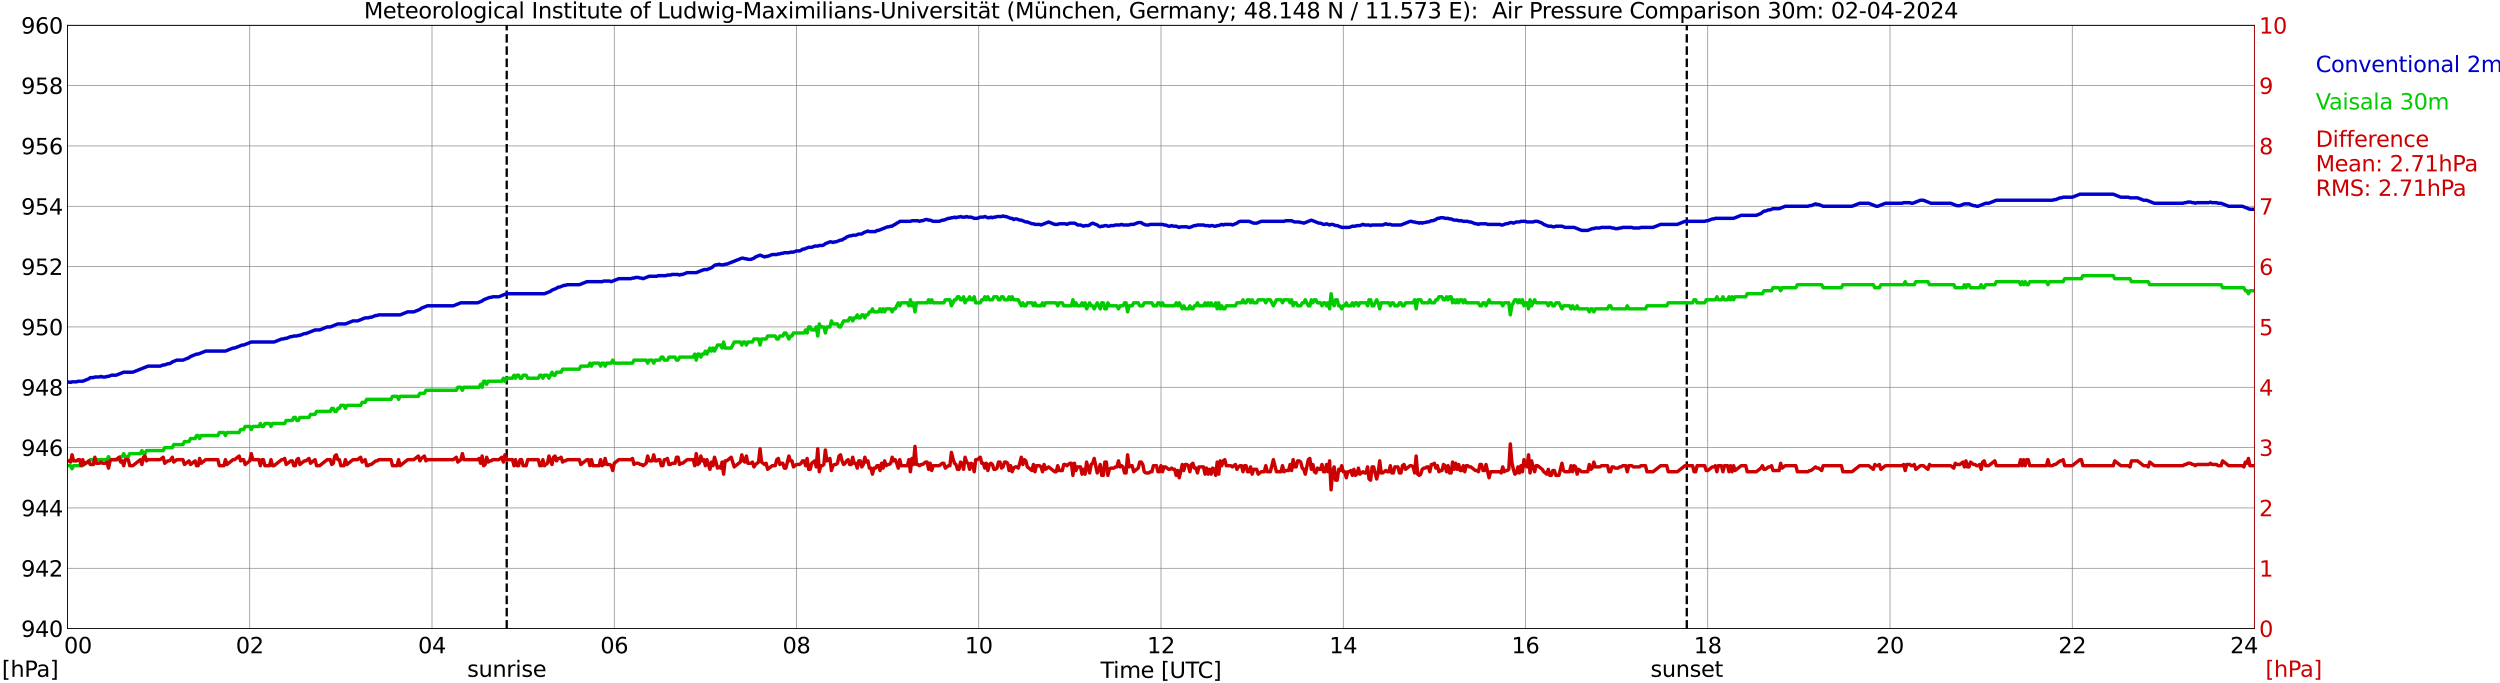 <?xml version="1.0" encoding="utf-8" standalone="no"?>
<!DOCTYPE svg PUBLIC "-//W3C//DTD SVG 1.1//EN"
  "http://www.w3.org/Graphics/SVG/1.1/DTD/svg11.dtd">
<svg xmlns:xlink="http://www.w3.org/1999/xlink" width="1085.4pt" height="296.64pt" viewBox="0 0 1085.4 296.64" xmlns="http://www.w3.org/2000/svg" version="1.1">
 <defs>
  <style type="text/css">*{stroke-linejoin: round; stroke-linecap: butt}</style>
 </defs>
 <g id="figure_1">
  <g id="patch_1">
   <path d="M 0 296.64 
L 1085.4 296.64 
L 1085.4 0 
L 0 0 
z
" style="fill: #ffffff"/>
  </g>
  <g id="axes_1">
   <g id="patch_2">
    <path d="M 29.306 272.909 
L 978.814 272.909 
L 978.814 10.976 
L 29.306 10.976 
z
" style="fill: #ffffff"/>
   </g>
   <g id="patch_3">
    <path d="M 978.814 272.909 
L 978.814 272.909 
L 978.814 10.976 
L 978.814 10.976 
z
" clip-path="url(#p7eb85f6f2d)" style="fill: #d3d3d3; opacity: 0.25; stroke: #d3d3d3; stroke-linejoin: miter"/>
   </g>
   <g id="matplotlib.axis_1">
    <g id="xtick_1">
     <g id="line2d_1">
      <path d="M 29.306 272.909 
L 29.306 10.976 
" clip-path="url(#p7eb85f6f2d)" style="fill: none; stroke: #808080; stroke-width: 0.3; stroke-linecap: square"/>
     </g>
     <g id="line2d_2"/>
     <g id="text_1">
      <!--    00 -->
      <g transform="translate(18.733 283.627) scale(0.095 -0.095)">
       <defs>
        <path id="DejaVuSans-20" transform="scale(0.016)"/>
        <path id="DejaVuSans-30" d="M 2034 4250 
Q 1547 4250 1301 3770 
Q 1056 3291 1056 2328 
Q 1056 1369 1301 889 
Q 1547 409 2034 409 
Q 2525 409 2770 889 
Q 3016 1369 3016 2328 
Q 3016 3291 2770 3770 
Q 2525 4250 2034 4250 
z
M 2034 4750 
Q 2819 4750 3233 4129 
Q 3647 3509 3647 2328 
Q 3647 1150 3233 529 
Q 2819 -91 2034 -91 
Q 1250 -91 836 529 
Q 422 1150 422 2328 
Q 422 3509 836 4129 
Q 1250 4750 2034 4750 
z
" transform="scale(0.016)"/>
       </defs>
       <use xlink:href="#DejaVuSans-20"/>
       <use xlink:href="#DejaVuSans-20" transform="translate(31.787 0)"/>
       <use xlink:href="#DejaVuSans-20" transform="translate(63.574 0)"/>
       <use xlink:href="#DejaVuSans-30" transform="translate(95.361 0)"/>
       <use xlink:href="#DejaVuSans-30" transform="translate(158.984 0)"/>
      </g>
     </g>
    </g>
    <g id="xtick_2">
     <g id="line2d_3">
      <path d="M 108.431 272.909 
L 108.431 10.976 
" clip-path="url(#p7eb85f6f2d)" style="fill: none; stroke: #808080; stroke-width: 0.3; stroke-linecap: square"/>
     </g>
     <g id="line2d_4"/>
     <g id="text_2">
      <!-- 02 -->
      <g transform="translate(102.387 283.627) scale(0.095 -0.095)">
       <defs>
        <path id="DejaVuSans-32" d="M 1228 531 
L 3431 531 
L 3431 0 
L 469 0 
L 469 531 
Q 828 903 1448 1529 
Q 2069 2156 2228 2338 
Q 2531 2678 2651 2914 
Q 2772 3150 2772 3378 
Q 2772 3750 2511 3984 
Q 2250 4219 1831 4219 
Q 1534 4219 1204 4116 
Q 875 4013 500 3803 
L 500 4441 
Q 881 4594 1212 4672 
Q 1544 4750 1819 4750 
Q 2544 4750 2975 4387 
Q 3406 4025 3406 3419 
Q 3406 3131 3298 2873 
Q 3191 2616 2906 2266 
Q 2828 2175 2409 1742 
Q 1991 1309 1228 531 
z
" transform="scale(0.016)"/>
       </defs>
       <use xlink:href="#DejaVuSans-30"/>
       <use xlink:href="#DejaVuSans-32" transform="translate(63.623 0)"/>
      </g>
     </g>
    </g>
    <g id="xtick_3">
     <g id="line2d_5">
      <path d="M 187.557 272.909 
L 187.557 10.976 
" clip-path="url(#p7eb85f6f2d)" style="fill: none; stroke: #808080; stroke-width: 0.3; stroke-linecap: square"/>
     </g>
     <g id="line2d_6"/>
     <g id="text_3">
      <!-- 04 -->
      <g transform="translate(181.513 283.627) scale(0.095 -0.095)">
       <defs>
        <path id="DejaVuSans-34" d="M 2419 4116 
L 825 1625 
L 2419 1625 
L 2419 4116 
z
M 2253 4666 
L 3047 4666 
L 3047 1625 
L 3713 1625 
L 3713 1100 
L 3047 1100 
L 3047 0 
L 2419 0 
L 2419 1100 
L 313 1100 
L 313 1709 
L 2253 4666 
z
" transform="scale(0.016)"/>
       </defs>
       <use xlink:href="#DejaVuSans-30"/>
       <use xlink:href="#DejaVuSans-34" transform="translate(63.623 0)"/>
      </g>
     </g>
    </g>
    <g id="xtick_4">
     <g id="line2d_7">
      <path d="M 266.683 272.909 
L 266.683 10.976 
" clip-path="url(#p7eb85f6f2d)" style="fill: none; stroke: #808080; stroke-width: 0.3; stroke-linecap: square"/>
     </g>
     <g id="line2d_8"/>
     <g id="text_4">
      <!-- 06 -->
      <g transform="translate(260.638 283.627) scale(0.095 -0.095)">
       <defs>
        <path id="DejaVuSans-36" d="M 2113 2584 
Q 1688 2584 1439 2293 
Q 1191 2003 1191 1497 
Q 1191 994 1439 701 
Q 1688 409 2113 409 
Q 2538 409 2786 701 
Q 3034 994 3034 1497 
Q 3034 2003 2786 2293 
Q 2538 2584 2113 2584 
z
M 3366 4563 
L 3366 3988 
Q 3128 4100 2886 4159 
Q 2644 4219 2406 4219 
Q 1781 4219 1451 3797 
Q 1122 3375 1075 2522 
Q 1259 2794 1537 2939 
Q 1816 3084 2150 3084 
Q 2853 3084 3261 2657 
Q 3669 2231 3669 1497 
Q 3669 778 3244 343 
Q 2819 -91 2113 -91 
Q 1303 -91 875 529 
Q 447 1150 447 2328 
Q 447 3434 972 4092 
Q 1497 4750 2381 4750 
Q 2619 4750 2861 4703 
Q 3103 4656 3366 4563 
z
" transform="scale(0.016)"/>
       </defs>
       <use xlink:href="#DejaVuSans-30"/>
       <use xlink:href="#DejaVuSans-36" transform="translate(63.623 0)"/>
      </g>
     </g>
    </g>
    <g id="xtick_5">
     <g id="line2d_9">
      <path d="M 345.808 272.909 
L 345.808 10.976 
" clip-path="url(#p7eb85f6f2d)" style="fill: none; stroke: #808080; stroke-width: 0.3; stroke-linecap: square"/>
     </g>
     <g id="line2d_10"/>
     <g id="text_5">
      <!-- 08 -->
      <g transform="translate(339.764 283.627) scale(0.095 -0.095)">
       <defs>
        <path id="DejaVuSans-38" d="M 2034 2216 
Q 1584 2216 1326 1975 
Q 1069 1734 1069 1313 
Q 1069 891 1326 650 
Q 1584 409 2034 409 
Q 2484 409 2743 651 
Q 3003 894 3003 1313 
Q 3003 1734 2745 1975 
Q 2488 2216 2034 2216 
z
M 1403 2484 
Q 997 2584 770 2862 
Q 544 3141 544 3541 
Q 544 4100 942 4425 
Q 1341 4750 2034 4750 
Q 2731 4750 3128 4425 
Q 3525 4100 3525 3541 
Q 3525 3141 3298 2862 
Q 3072 2584 2669 2484 
Q 3125 2378 3379 2068 
Q 3634 1759 3634 1313 
Q 3634 634 3220 271 
Q 2806 -91 2034 -91 
Q 1263 -91 848 271 
Q 434 634 434 1313 
Q 434 1759 690 2068 
Q 947 2378 1403 2484 
z
M 1172 3481 
Q 1172 3119 1398 2916 
Q 1625 2713 2034 2713 
Q 2441 2713 2670 2916 
Q 2900 3119 2900 3481 
Q 2900 3844 2670 4047 
Q 2441 4250 2034 4250 
Q 1625 4250 1398 4047 
Q 1172 3844 1172 3481 
z
" transform="scale(0.016)"/>
       </defs>
       <use xlink:href="#DejaVuSans-30"/>
       <use xlink:href="#DejaVuSans-38" transform="translate(63.623 0)"/>
      </g>
     </g>
    </g>
    <g id="xtick_6">
     <g id="line2d_11">
      <path d="M 424.934 272.909 
L 424.934 10.976 
" clip-path="url(#p7eb85f6f2d)" style="fill: none; stroke: #808080; stroke-width: 0.3; stroke-linecap: square"/>
     </g>
     <g id="line2d_12"/>
     <g id="text_6">
      <!-- 10 -->
      <g transform="translate(418.89 283.627) scale(0.095 -0.095)">
       <defs>
        <path id="DejaVuSans-31" d="M 794 531 
L 1825 531 
L 1825 4091 
L 703 3866 
L 703 4441 
L 1819 4666 
L 2450 4666 
L 2450 531 
L 3481 531 
L 3481 0 
L 794 0 
L 794 531 
z
" transform="scale(0.016)"/>
       </defs>
       <use xlink:href="#DejaVuSans-31"/>
       <use xlink:href="#DejaVuSans-30" transform="translate(63.623 0)"/>
      </g>
     </g>
    </g>
    <g id="xtick_7">
     <g id="line2d_13">
      <path d="M 504.06 272.909 
L 504.06 10.976 
" clip-path="url(#p7eb85f6f2d)" style="fill: none; stroke: #808080; stroke-width: 0.3; stroke-linecap: square"/>
     </g>
     <g id="line2d_14"/>
     <g id="text_7">
      <!-- 12 -->
      <g transform="translate(498.015 283.627) scale(0.095 -0.095)">
       <use xlink:href="#DejaVuSans-31"/>
       <use xlink:href="#DejaVuSans-32" transform="translate(63.623 0)"/>
      </g>
     </g>
    </g>
    <g id="xtick_8">
     <g id="line2d_15">
      <path d="M 583.185 272.909 
L 583.185 10.976 
" clip-path="url(#p7eb85f6f2d)" style="fill: none; stroke: #808080; stroke-width: 0.3; stroke-linecap: square"/>
     </g>
     <g id="line2d_16"/>
     <g id="text_8">
      <!-- 14 -->
      <g transform="translate(577.141 283.627) scale(0.095 -0.095)">
       <use xlink:href="#DejaVuSans-31"/>
       <use xlink:href="#DejaVuSans-34" transform="translate(63.623 0)"/>
      </g>
     </g>
    </g>
    <g id="xtick_9">
     <g id="line2d_17">
      <path d="M 662.311 272.909 
L 662.311 10.976 
" clip-path="url(#p7eb85f6f2d)" style="fill: none; stroke: #808080; stroke-width: 0.3; stroke-linecap: square"/>
     </g>
     <g id="line2d_18"/>
     <g id="text_9">
      <!-- 16 -->
      <g transform="translate(656.267 283.627) scale(0.095 -0.095)">
       <use xlink:href="#DejaVuSans-31"/>
       <use xlink:href="#DejaVuSans-36" transform="translate(63.623 0)"/>
      </g>
     </g>
    </g>
    <g id="xtick_10">
     <g id="line2d_19">
      <path d="M 741.437 272.909 
L 741.437 10.976 
" clip-path="url(#p7eb85f6f2d)" style="fill: none; stroke: #808080; stroke-width: 0.3; stroke-linecap: square"/>
     </g>
     <g id="line2d_20"/>
     <g id="text_10">
      <!-- 18 -->
      <g transform="translate(735.392 283.627) scale(0.095 -0.095)">
       <use xlink:href="#DejaVuSans-31"/>
       <use xlink:href="#DejaVuSans-38" transform="translate(63.623 0)"/>
      </g>
     </g>
    </g>
    <g id="xtick_11">
     <g id="line2d_21">
      <path d="M 820.562 272.909 
L 820.562 10.976 
" clip-path="url(#p7eb85f6f2d)" style="fill: none; stroke: #808080; stroke-width: 0.3; stroke-linecap: square"/>
     </g>
     <g id="line2d_22"/>
     <g id="text_11">
      <!-- 20 -->
      <g transform="translate(814.518 283.627) scale(0.095 -0.095)">
       <use xlink:href="#DejaVuSans-32"/>
       <use xlink:href="#DejaVuSans-30" transform="translate(63.623 0)"/>
      </g>
     </g>
    </g>
    <g id="xtick_12">
     <g id="line2d_23">
      <path d="M 899.688 272.909 
L 899.688 10.976 
" clip-path="url(#p7eb85f6f2d)" style="fill: none; stroke: #808080; stroke-width: 0.3; stroke-linecap: square"/>
     </g>
     <g id="line2d_24"/>
     <g id="text_12">
      <!-- 22 -->
      <g transform="translate(893.644 283.627) scale(0.095 -0.095)">
       <use xlink:href="#DejaVuSans-32"/>
       <use xlink:href="#DejaVuSans-32" transform="translate(63.623 0)"/>
      </g>
     </g>
    </g>
    <g id="xtick_13">
     <g id="line2d_25">
      <path d="M 978.814 272.909 
L 978.814 10.976 
" clip-path="url(#p7eb85f6f2d)" style="fill: none; stroke: #808080; stroke-width: 0.3; stroke-linecap: square"/>
     </g>
     <g id="line2d_26"/>
     <g id="text_13">
      <!-- 24    -->
      <g transform="translate(968.241 283.627) scale(0.095 -0.095)">
       <use xlink:href="#DejaVuSans-32"/>
       <use xlink:href="#DejaVuSans-34" transform="translate(63.623 0)"/>
       <use xlink:href="#DejaVuSans-20" transform="translate(127.246 0)"/>
       <use xlink:href="#DejaVuSans-20" transform="translate(159.033 0)"/>
       <use xlink:href="#DejaVuSans-20" transform="translate(190.82 0)"/>
      </g>
     </g>
    </g>
    <g id="text_14">
     <!-- Time [UTC] -->
     <g transform="translate(477.806 294.322) scale(0.095 -0.095)">
      <defs>
       <path id="DejaVuSans-54" d="M -19 4666 
L 3928 4666 
L 3928 4134 
L 2272 4134 
L 2272 0 
L 1638 0 
L 1638 4134 
L -19 4134 
L -19 4666 
z
" transform="scale(0.016)"/>
       <path id="DejaVuSans-69" d="M 603 3500 
L 1178 3500 
L 1178 0 
L 603 0 
L 603 3500 
z
M 603 4863 
L 1178 4863 
L 1178 4134 
L 603 4134 
L 603 4863 
z
" transform="scale(0.016)"/>
       <path id="DejaVuSans-6d" d="M 3328 2828 
Q 3544 3216 3844 3400 
Q 4144 3584 4550 3584 
Q 5097 3584 5394 3201 
Q 5691 2819 5691 2113 
L 5691 0 
L 5113 0 
L 5113 2094 
Q 5113 2597 4934 2840 
Q 4756 3084 4391 3084 
Q 3944 3084 3684 2787 
Q 3425 2491 3425 1978 
L 3425 0 
L 2847 0 
L 2847 2094 
Q 2847 2600 2669 2842 
Q 2491 3084 2119 3084 
Q 1678 3084 1418 2786 
Q 1159 2488 1159 1978 
L 1159 0 
L 581 0 
L 581 3500 
L 1159 3500 
L 1159 2956 
Q 1356 3278 1631 3431 
Q 1906 3584 2284 3584 
Q 2666 3584 2933 3390 
Q 3200 3197 3328 2828 
z
" transform="scale(0.016)"/>
       <path id="DejaVuSans-65" d="M 3597 1894 
L 3597 1613 
L 953 1613 
Q 991 1019 1311 708 
Q 1631 397 2203 397 
Q 2534 397 2845 478 
Q 3156 559 3463 722 
L 3463 178 
Q 3153 47 2828 -22 
Q 2503 -91 2169 -91 
Q 1331 -91 842 396 
Q 353 884 353 1716 
Q 353 2575 817 3079 
Q 1281 3584 2069 3584 
Q 2775 3584 3186 3129 
Q 3597 2675 3597 1894 
z
M 3022 2063 
Q 3016 2534 2758 2815 
Q 2500 3097 2075 3097 
Q 1594 3097 1305 2825 
Q 1016 2553 972 2059 
L 3022 2063 
z
" transform="scale(0.016)"/>
       <path id="DejaVuSans-5b" d="M 550 4863 
L 1875 4863 
L 1875 4416 
L 1125 4416 
L 1125 -397 
L 1875 -397 
L 1875 -844 
L 550 -844 
L 550 4863 
z
" transform="scale(0.016)"/>
       <path id="DejaVuSans-55" d="M 556 4666 
L 1191 4666 
L 1191 1831 
Q 1191 1081 1462 751 
Q 1734 422 2344 422 
Q 2950 422 3222 751 
Q 3494 1081 3494 1831 
L 3494 4666 
L 4128 4666 
L 4128 1753 
Q 4128 841 3676 375 
Q 3225 -91 2344 -91 
Q 1459 -91 1007 375 
Q 556 841 556 1753 
L 556 4666 
z
" transform="scale(0.016)"/>
       <path id="DejaVuSans-43" d="M 4122 4306 
L 4122 3641 
Q 3803 3938 3442 4084 
Q 3081 4231 2675 4231 
Q 1875 4231 1450 3742 
Q 1025 3253 1025 2328 
Q 1025 1406 1450 917 
Q 1875 428 2675 428 
Q 3081 428 3442 575 
Q 3803 722 4122 1019 
L 4122 359 
Q 3791 134 3420 21 
Q 3050 -91 2638 -91 
Q 1578 -91 968 557 
Q 359 1206 359 2328 
Q 359 3453 968 4101 
Q 1578 4750 2638 4750 
Q 3056 4750 3426 4639 
Q 3797 4528 4122 4306 
z
" transform="scale(0.016)"/>
       <path id="DejaVuSans-5d" d="M 1947 4863 
L 1947 -844 
L 622 -844 
L 622 -397 
L 1369 -397 
L 1369 4416 
L 622 4416 
L 622 4863 
L 1947 4863 
z
" transform="scale(0.016)"/>
      </defs>
      <use xlink:href="#DejaVuSans-54"/>
      <use xlink:href="#DejaVuSans-69" transform="translate(57.959 0)"/>
      <use xlink:href="#DejaVuSans-6d" transform="translate(85.742 0)"/>
      <use xlink:href="#DejaVuSans-65" transform="translate(183.154 0)"/>
      <use xlink:href="#DejaVuSans-20" transform="translate(244.678 0)"/>
      <use xlink:href="#DejaVuSans-5b" transform="translate(276.465 0)"/>
      <use xlink:href="#DejaVuSans-55" transform="translate(315.479 0)"/>
      <use xlink:href="#DejaVuSans-54" transform="translate(388.672 0)"/>
      <use xlink:href="#DejaVuSans-43" transform="translate(443.881 0)"/>
      <use xlink:href="#DejaVuSans-5d" transform="translate(513.705 0)"/>
     </g>
    </g>
   </g>
   <g id="matplotlib.axis_2">
    <g id="ytick_1">
     <g id="line2d_27">
      <path d="M 29.306 272.909 
L 978.814 272.909 
" clip-path="url(#p7eb85f6f2d)" style="fill: none; stroke: #808080; stroke-width: 0.3; stroke-linecap: square"/>
     </g>
     <g id="line2d_28"/>
     <g id="text_15">
      <!-- 940 -->
      <g transform="translate(9.173 276.518) scale(0.095 -0.095)">
       <defs>
        <path id="DejaVuSans-39" d="M 703 97 
L 703 672 
Q 941 559 1184 500 
Q 1428 441 1663 441 
Q 2288 441 2617 861 
Q 2947 1281 2994 2138 
Q 2813 1869 2534 1725 
Q 2256 1581 1919 1581 
Q 1219 1581 811 2004 
Q 403 2428 403 3163 
Q 403 3881 828 4315 
Q 1253 4750 1959 4750 
Q 2769 4750 3195 4129 
Q 3622 3509 3622 2328 
Q 3622 1225 3098 567 
Q 2575 -91 1691 -91 
Q 1453 -91 1209 -44 
Q 966 3 703 97 
z
M 1959 2075 
Q 2384 2075 2632 2365 
Q 2881 2656 2881 3163 
Q 2881 3666 2632 3958 
Q 2384 4250 1959 4250 
Q 1534 4250 1286 3958 
Q 1038 3666 1038 3163 
Q 1038 2656 1286 2365 
Q 1534 2075 1959 2075 
z
" transform="scale(0.016)"/>
       </defs>
       <use xlink:href="#DejaVuSans-39"/>
       <use xlink:href="#DejaVuSans-34" transform="translate(63.623 0)"/>
       <use xlink:href="#DejaVuSans-30" transform="translate(127.246 0)"/>
      </g>
     </g>
    </g>
    <g id="ytick_2">
     <g id="line2d_29">
      <path d="M 29.306 246.715 
L 978.814 246.715 
" clip-path="url(#p7eb85f6f2d)" style="fill: none; stroke: #808080; stroke-width: 0.3; stroke-linecap: square"/>
     </g>
     <g id="line2d_30"/>
     <g id="text_16">
      <!-- 942 -->
      <g transform="translate(9.173 250.325) scale(0.095 -0.095)">
       <use xlink:href="#DejaVuSans-39"/>
       <use xlink:href="#DejaVuSans-34" transform="translate(63.623 0)"/>
       <use xlink:href="#DejaVuSans-32" transform="translate(127.246 0)"/>
      </g>
     </g>
    </g>
    <g id="ytick_3">
     <g id="line2d_31">
      <path d="M 29.306 220.522 
L 978.814 220.522 
" clip-path="url(#p7eb85f6f2d)" style="fill: none; stroke: #808080; stroke-width: 0.3; stroke-linecap: square"/>
     </g>
     <g id="line2d_32"/>
     <g id="text_17">
      <!-- 944 -->
      <g transform="translate(9.173 224.131) scale(0.095 -0.095)">
       <use xlink:href="#DejaVuSans-39"/>
       <use xlink:href="#DejaVuSans-34" transform="translate(63.623 0)"/>
       <use xlink:href="#DejaVuSans-34" transform="translate(127.246 0)"/>
      </g>
     </g>
    </g>
    <g id="ytick_4">
     <g id="line2d_33">
      <path d="M 29.306 194.329 
L 978.814 194.329 
" clip-path="url(#p7eb85f6f2d)" style="fill: none; stroke: #808080; stroke-width: 0.3; stroke-linecap: square"/>
     </g>
     <g id="line2d_34"/>
     <g id="text_18">
      <!-- 946 -->
      <g transform="translate(9.173 197.938) scale(0.095 -0.095)">
       <use xlink:href="#DejaVuSans-39"/>
       <use xlink:href="#DejaVuSans-34" transform="translate(63.623 0)"/>
       <use xlink:href="#DejaVuSans-36" transform="translate(127.246 0)"/>
      </g>
     </g>
    </g>
    <g id="ytick_5">
     <g id="line2d_35">
      <path d="M 29.306 168.136 
L 978.814 168.136 
" clip-path="url(#p7eb85f6f2d)" style="fill: none; stroke: #808080; stroke-width: 0.3; stroke-linecap: square"/>
     </g>
     <g id="line2d_36"/>
     <g id="text_19">
      <!-- 948 -->
      <g transform="translate(9.173 171.745) scale(0.095 -0.095)">
       <use xlink:href="#DejaVuSans-39"/>
       <use xlink:href="#DejaVuSans-34" transform="translate(63.623 0)"/>
       <use xlink:href="#DejaVuSans-38" transform="translate(127.246 0)"/>
      </g>
     </g>
    </g>
    <g id="ytick_6">
     <g id="line2d_37">
      <path d="M 29.306 141.942 
L 978.814 141.942 
" clip-path="url(#p7eb85f6f2d)" style="fill: none; stroke: #808080; stroke-width: 0.3; stroke-linecap: square"/>
     </g>
     <g id="line2d_38"/>
     <g id="text_20">
      <!-- 950 -->
      <g transform="translate(9.173 145.551) scale(0.095 -0.095)">
       <defs>
        <path id="DejaVuSans-35" d="M 691 4666 
L 3169 4666 
L 3169 4134 
L 1269 4134 
L 1269 2991 
Q 1406 3038 1543 3061 
Q 1681 3084 1819 3084 
Q 2600 3084 3056 2656 
Q 3513 2228 3513 1497 
Q 3513 744 3044 326 
Q 2575 -91 1722 -91 
Q 1428 -91 1123 -41 
Q 819 9 494 109 
L 494 744 
Q 775 591 1075 516 
Q 1375 441 1709 441 
Q 2250 441 2565 725 
Q 2881 1009 2881 1497 
Q 2881 1984 2565 2268 
Q 2250 2553 1709 2553 
Q 1456 2553 1204 2497 
Q 953 2441 691 2322 
L 691 4666 
z
" transform="scale(0.016)"/>
       </defs>
       <use xlink:href="#DejaVuSans-39"/>
       <use xlink:href="#DejaVuSans-35" transform="translate(63.623 0)"/>
       <use xlink:href="#DejaVuSans-30" transform="translate(127.246 0)"/>
      </g>
     </g>
    </g>
    <g id="ytick_7">
     <g id="line2d_39">
      <path d="M 29.306 115.749 
L 978.814 115.749 
" clip-path="url(#p7eb85f6f2d)" style="fill: none; stroke: #808080; stroke-width: 0.3; stroke-linecap: square"/>
     </g>
     <g id="line2d_40"/>
     <g id="text_21">
      <!-- 952 -->
      <g transform="translate(9.173 119.358) scale(0.095 -0.095)">
       <use xlink:href="#DejaVuSans-39"/>
       <use xlink:href="#DejaVuSans-35" transform="translate(63.623 0)"/>
       <use xlink:href="#DejaVuSans-32" transform="translate(127.246 0)"/>
      </g>
     </g>
    </g>
    <g id="ytick_8">
     <g id="line2d_41">
      <path d="M 29.306 89.556 
L 978.814 89.556 
" clip-path="url(#p7eb85f6f2d)" style="fill: none; stroke: #808080; stroke-width: 0.3; stroke-linecap: square"/>
     </g>
     <g id="line2d_42"/>
     <g id="text_22">
      <!-- 954 -->
      <g transform="translate(9.173 93.165) scale(0.095 -0.095)">
       <use xlink:href="#DejaVuSans-39"/>
       <use xlink:href="#DejaVuSans-35" transform="translate(63.623 0)"/>
       <use xlink:href="#DejaVuSans-34" transform="translate(127.246 0)"/>
      </g>
     </g>
    </g>
    <g id="ytick_9">
     <g id="line2d_43">
      <path d="M 29.306 63.362 
L 978.814 63.362 
" clip-path="url(#p7eb85f6f2d)" style="fill: none; stroke: #808080; stroke-width: 0.3; stroke-linecap: square"/>
     </g>
     <g id="line2d_44"/>
     <g id="text_23">
      <!-- 956 -->
      <g transform="translate(9.173 66.972) scale(0.095 -0.095)">
       <use xlink:href="#DejaVuSans-39"/>
       <use xlink:href="#DejaVuSans-35" transform="translate(63.623 0)"/>
       <use xlink:href="#DejaVuSans-36" transform="translate(127.246 0)"/>
      </g>
     </g>
    </g>
    <g id="ytick_10">
     <g id="line2d_45">
      <path d="M 29.306 37.169 
L 978.814 37.169 
" clip-path="url(#p7eb85f6f2d)" style="fill: none; stroke: #808080; stroke-width: 0.3; stroke-linecap: square"/>
     </g>
     <g id="line2d_46"/>
     <g id="text_24">
      <!-- 958 -->
      <g transform="translate(9.173 40.778) scale(0.095 -0.095)">
       <use xlink:href="#DejaVuSans-39"/>
       <use xlink:href="#DejaVuSans-35" transform="translate(63.623 0)"/>
       <use xlink:href="#DejaVuSans-38" transform="translate(127.246 0)"/>
      </g>
     </g>
    </g>
    <g id="ytick_11">
     <g id="line2d_47">
      <path d="M 29.306 10.976 
L 978.814 10.976 
" clip-path="url(#p7eb85f6f2d)" style="fill: none; stroke: #808080; stroke-width: 0.3; stroke-linecap: square"/>
     </g>
     <g id="line2d_48"/>
     <g id="text_25">
      <!-- 960 -->
      <g transform="translate(9.173 14.585) scale(0.095 -0.095)">
       <use xlink:href="#DejaVuSans-39"/>
       <use xlink:href="#DejaVuSans-36" transform="translate(63.623 0)"/>
       <use xlink:href="#DejaVuSans-30" transform="translate(127.246 0)"/>
      </g>
     </g>
    </g>
   </g>
   <g id="line2d_49">
    <path d="M 219.999 272.909 
L 219.999 10.976 
" clip-path="url(#p7eb85f6f2d)" style="fill: none; stroke-dasharray: 3.7,1.6; stroke-dashoffset: 0; stroke: #000000"/>
   </g>
   <g id="line2d_50">
    <path d="M 732.337 272.909 
L 732.337 10.976 
" clip-path="url(#p7eb85f6f2d)" style="fill: none; stroke-dasharray: 3.7,1.6; stroke-dashoffset: 0; stroke: #000000"/>
   </g>
   <g id="line2d_51">
    <path d="M 29.306 165.953 
L 29.965 165.844 
L 30.625 166.04 
L 31.284 165.778 
L 33.262 165.778 
L 33.921 165.516 
L 35.9 165.516 
L 38.537 164.468 
L 39.197 163.945 
L 40.515 163.945 
L 41.175 163.683 
L 43.153 163.683 
L 43.812 163.421 
L 44.472 163.683 
L 45.79 163.683 
L 46.45 163.421 
L 47.109 163.421 
L 48.428 162.897 
L 50.406 162.897 
L 53.703 161.587 
L 57.659 161.587 
L 64.253 158.968 
L 69.528 158.968 
L 70.847 158.444 
L 71.506 158.444 
L 72.825 157.92 
L 73.484 157.92 
L 74.144 157.658 
L 74.803 157.134 
L 76.781 156.349 
L 79.419 156.349 
L 82.056 155.301 
L 82.716 154.777 
L 85.353 153.729 
L 86.013 153.729 
L 89.309 152.42 
L 97.881 152.42 
L 101.178 151.11 
L 101.838 151.11 
L 105.135 149.8 
L 105.794 149.8 
L 109.091 148.491 
L 118.982 148.491 
L 122.278 147.181 
L 122.938 147.181 
L 123.597 146.919 
L 124.257 146.919 
L 126.235 146.133 
L 126.894 146.133 
L 127.553 145.871 
L 128.872 145.871 
L 129.532 145.609 
L 130.191 145.609 
L 132.169 144.824 
L 132.829 144.824 
L 136.785 143.252 
L 138.763 143.252 
L 142.06 141.942 
L 143.379 141.942 
L 146.676 140.633 
L 149.972 140.633 
L 153.269 139.323 
L 155.247 139.323 
L 158.544 138.013 
L 159.863 138.013 
L 160.523 137.751 
L 161.182 137.751 
L 163.16 136.966 
L 163.819 136.966 
L 164.479 136.704 
L 173.71 136.704 
L 177.007 135.394 
L 179.645 135.394 
L 182.282 134.346 
L 182.941 133.822 
L 185.579 132.775 
L 196.788 132.775 
L 200.085 131.465 
L 207.339 131.465 
L 209.317 130.679 
L 209.976 130.155 
L 212.614 129.108 
L 213.273 129.108 
L 213.932 128.846 
L 216.57 128.846 
L 219.867 127.536 
L 236.351 127.536 
L 238.989 126.488 
L 239.648 125.964 
L 241.626 125.179 
L 242.286 124.655 
L 242.945 124.655 
L 244.923 123.869 
L 245.583 123.869 
L 246.242 123.607 
L 251.517 123.607 
L 254.814 122.297 
L 261.408 122.297 
L 262.067 122.035 
L 264.705 122.035 
L 265.364 122.297 
L 268.661 120.988 
L 273.936 120.988 
L 274.595 120.726 
L 275.255 120.726 
L 275.914 120.464 
L 277.233 120.464 
L 277.892 120.726 
L 278.552 120.726 
L 279.211 120.988 
L 281.849 119.94 
L 285.145 119.94 
L 285.805 119.678 
L 289.102 119.678 
L 289.761 119.416 
L 291.08 119.416 
L 291.739 119.154 
L 294.377 119.154 
L 295.036 119.416 
L 295.696 119.154 
L 296.355 119.154 
L 298.333 118.368 
L 302.289 118.368 
L 305.586 117.059 
L 306.905 117.059 
L 308.883 116.273 
L 310.202 115.225 
L 310.861 114.963 
L 311.521 114.963 
L 312.18 114.701 
L 312.839 114.963 
L 314.158 114.963 
L 314.818 114.701 
L 315.477 114.701 
L 322.071 112.082 
L 322.73 112.082 
L 323.39 112.344 
L 324.049 112.344 
L 324.708 112.606 
L 326.027 112.606 
L 327.346 112.082 
L 328.005 111.558 
L 329.983 110.772 
L 331.961 111.558 
L 332.621 111.296 
L 333.28 111.296 
L 335.258 110.51 
L 337.236 110.51 
L 337.896 110.248 
L 338.555 110.248 
L 339.215 109.986 
L 339.874 109.986 
L 340.533 109.724 
L 342.512 109.724 
L 343.171 109.463 
L 344.49 109.463 
L 345.808 108.939 
L 347.127 108.939 
L 347.787 108.677 
L 348.446 108.153 
L 349.105 108.153 
L 351.083 107.367 
L 352.402 107.367 
L 353.721 106.843 
L 355.04 106.843 
L 355.699 106.581 
L 357.018 106.581 
L 357.677 106.319 
L 358.337 105.795 
L 360.315 105.01 
L 360.974 105.01 
L 361.634 105.272 
L 362.293 105.01 
L 362.952 105.01 
L 364.93 104.224 
L 365.59 104.224 
L 366.249 103.7 
L 366.909 103.438 
L 367.568 102.914 
L 368.887 102.39 
L 369.546 102.39 
L 370.206 102.128 
L 371.524 102.128 
L 372.843 101.605 
L 374.162 101.605 
L 374.821 101.081 
L 376.799 100.295 
L 377.459 100.557 
L 380.096 100.557 
L 380.756 100.033 
L 381.415 100.033 
L 385.371 98.461 
L 386.031 98.461 
L 386.69 98.199 
L 387.349 98.199 
L 388.009 97.676 
L 388.668 97.414 
L 389.328 96.89 
L 389.987 96.628 
L 390.646 96.104 
L 395.262 96.104 
L 395.921 95.842 
L 398.559 95.842 
L 399.218 96.104 
L 399.878 95.842 
L 400.537 95.842 
L 401.856 95.318 
L 402.515 95.318 
L 403.175 95.58 
L 403.834 95.58 
L 405.153 96.104 
L 407.79 96.104 
L 409.109 95.58 
L 409.768 95.58 
L 411.746 94.794 
L 412.406 94.794 
L 413.065 94.532 
L 413.725 94.532 
L 414.384 94.27 
L 415.043 94.532 
L 415.703 94.27 
L 416.362 94.27 
L 417.022 94.008 
L 417.681 94.27 
L 419 94.27 
L 419.659 94.008 
L 420.318 94.27 
L 421.637 94.27 
L 422.956 94.794 
L 424.275 94.794 
L 425.593 94.27 
L 426.912 94.27 
L 427.572 94.008 
L 428.89 94.532 
L 429.55 94.532 
L 430.209 94.27 
L 430.869 94.532 
L 431.528 94.27 
L 432.187 94.27 
L 432.847 94.008 
L 434.825 94.008 
L 435.484 93.747 
L 436.144 94.008 
L 436.803 94.008 
L 438.781 94.794 
L 439.44 94.794 
L 440.1 95.318 
L 440.759 95.056 
L 441.419 95.056 
L 442.737 95.58 
L 443.397 95.58 
L 445.375 96.366 
L 446.034 96.366 
L 448.012 97.152 
L 448.672 97.152 
L 449.331 97.414 
L 451.309 97.414 
L 451.969 97.676 
L 455.266 96.366 
L 457.903 97.414 
L 459.222 97.414 
L 459.881 97.152 
L 462.519 97.152 
L 463.178 97.414 
L 464.497 96.89 
L 466.475 96.89 
L 467.134 97.152 
L 467.794 97.676 
L 469.113 97.676 
L 470.431 98.199 
L 471.091 97.937 
L 472.409 97.937 
L 473.069 97.676 
L 473.728 97.152 
L 474.388 96.89 
L 476.366 97.676 
L 477.025 98.199 
L 477.685 98.461 
L 478.344 98.199 
L 479.003 98.199 
L 479.663 97.937 
L 480.322 97.937 
L 480.981 98.199 
L 481.641 98.199 
L 482.3 97.937 
L 483.619 97.937 
L 484.278 97.676 
L 486.256 97.676 
L 486.916 97.414 
L 487.575 97.676 
L 490.213 97.676 
L 490.872 97.414 
L 492.191 97.414 
L 494.169 96.628 
L 495.488 96.628 
L 496.147 97.152 
L 497.466 97.676 
L 498.785 97.676 
L 499.444 97.414 
L 504.719 97.414 
L 505.379 97.676 
L 506.038 97.676 
L 507.357 98.199 
L 508.016 98.199 
L 508.675 97.937 
L 509.335 98.199 
L 510.654 98.199 
L 511.972 98.723 
L 512.632 98.461 
L 515.269 98.461 
L 515.929 98.723 
L 516.588 98.723 
L 518.566 97.937 
L 519.226 97.937 
L 519.885 97.676 
L 522.522 97.676 
L 523.182 97.937 
L 524.501 97.937 
L 525.16 98.199 
L 525.819 97.937 
L 526.479 97.937 
L 527.138 98.199 
L 527.797 98.199 
L 528.457 97.937 
L 529.116 97.937 
L 530.435 97.414 
L 531.094 97.676 
L 531.754 97.414 
L 534.391 97.414 
L 535.051 97.676 
L 537.029 96.89 
L 537.688 96.366 
L 538.348 96.104 
L 542.304 96.104 
L 544.282 96.89 
L 545.601 96.89 
L 547.579 96.104 
L 557.47 96.104 
L 558.129 95.842 
L 560.766 95.842 
L 562.085 96.366 
L 564.063 96.366 
L 564.723 96.628 
L 565.382 96.628 
L 566.042 96.89 
L 569.338 95.58 
L 572.635 96.89 
L 573.295 96.89 
L 574.613 97.414 
L 575.273 97.414 
L 575.932 97.152 
L 577.251 97.676 
L 577.91 97.414 
L 578.57 97.414 
L 579.889 97.937 
L 580.548 97.937 
L 582.526 98.723 
L 585.823 98.723 
L 587.142 98.199 
L 588.46 98.199 
L 589.12 97.937 
L 590.439 97.937 
L 591.757 97.414 
L 592.417 97.676 
L 594.395 97.676 
L 595.054 97.937 
L 595.714 97.676 
L 600.329 97.676 
L 601.648 97.152 
L 602.307 97.414 
L 603.626 97.414 
L 604.286 97.676 
L 608.242 97.676 
L 612.198 96.104 
L 612.858 96.104 
L 613.517 96.366 
L 614.176 96.366 
L 614.836 96.628 
L 615.495 96.628 
L 616.154 96.89 
L 616.814 96.628 
L 617.473 96.89 
L 618.133 96.628 
L 618.792 96.628 
L 619.451 96.366 
L 620.111 96.366 
L 621.429 95.842 
L 622.089 95.842 
L 623.408 95.318 
L 624.067 94.794 
L 624.726 94.794 
L 625.386 94.532 
L 626.705 94.532 
L 627.364 94.794 
L 628.683 94.794 
L 629.342 95.056 
L 630.001 95.056 
L 631.32 95.58 
L 632.639 95.58 
L 633.298 95.842 
L 634.617 95.842 
L 635.276 96.104 
L 637.255 96.104 
L 637.914 96.366 
L 638.573 96.366 
L 640.552 97.152 
L 641.211 97.152 
L 641.87 97.414 
L 642.53 97.152 
L 645.167 97.152 
L 645.827 97.414 
L 651.102 97.414 
L 651.761 97.676 
L 652.42 97.676 
L 653.739 97.152 
L 654.399 97.152 
L 655.717 96.628 
L 656.377 96.628 
L 657.036 96.89 
L 658.355 96.366 
L 659.674 96.366 
L 660.333 96.104 
L 662.311 96.104 
L 662.97 96.366 
L 665.608 96.366 
L 666.267 96.104 
L 667.586 96.104 
L 669.564 96.89 
L 670.224 97.414 
L 672.202 98.199 
L 673.521 98.199 
L 674.18 98.461 
L 674.839 98.461 
L 675.499 98.199 
L 678.136 98.199 
L 679.455 98.723 
L 683.411 98.723 
L 686.708 100.033 
L 689.346 100.033 
L 691.324 99.247 
L 691.983 99.247 
L 692.643 98.985 
L 694.621 98.985 
L 695.28 98.723 
L 699.236 98.723 
L 699.896 98.985 
L 700.555 98.985 
L 701.215 99.247 
L 702.533 99.247 
L 703.193 98.985 
L 703.852 98.985 
L 704.511 98.723 
L 708.468 98.723 
L 709.127 98.985 
L 711.765 98.985 
L 712.424 98.723 
L 717.699 98.723 
L 720.996 97.414 
L 728.249 97.414 
L 731.546 96.104 
L 740.118 96.104 
L 740.777 95.842 
L 741.437 95.842 
L 743.415 95.056 
L 744.074 95.056 
L 744.734 94.794 
L 752.646 94.794 
L 755.943 93.485 
L 762.537 93.485 
L 764.515 92.699 
L 765.834 91.651 
L 766.493 91.651 
L 767.812 91.127 
L 768.471 91.127 
L 769.79 90.603 
L 772.428 90.603 
L 775.065 89.556 
L 784.956 89.556 
L 785.615 89.294 
L 786.275 89.294 
L 788.253 88.508 
L 788.912 88.77 
L 789.572 88.77 
L 791.55 89.556 
L 804.078 89.556 
L 807.375 88.246 
L 811.331 88.246 
L 814.628 89.556 
L 815.287 89.556 
L 818.584 88.246 
L 825.837 88.246 
L 826.497 87.984 
L 829.134 87.984 
L 829.794 88.246 
L 830.453 88.246 
L 833.75 86.936 
L 835.069 86.936 
L 838.366 88.246 
L 846.938 88.246 
L 849.575 89.294 
L 850.894 89.294 
L 852.872 88.508 
L 854.85 88.508 
L 856.828 89.294 
L 857.488 89.294 
L 858.147 89.556 
L 858.806 89.556 
L 862.103 88.246 
L 863.422 88.246 
L 866.719 86.936 
L 891.116 86.936 
L 891.775 86.674 
L 892.435 86.674 
L 894.413 85.889 
L 895.072 85.889 
L 895.732 85.627 
L 899.688 85.627 
L 902.985 84.317 
L 917.491 84.317 
L 920.788 85.627 
L 924.085 85.627 
L 924.745 85.889 
L 928.041 85.889 
L 930.679 86.936 
L 931.998 86.936 
L 935.295 88.246 
L 947.823 88.246 
L 948.482 87.984 
L 949.142 87.984 
L 949.801 87.722 
L 951.12 87.722 
L 951.779 87.984 
L 952.438 87.984 
L 953.098 88.246 
L 953.757 87.984 
L 959.032 87.984 
L 959.692 87.722 
L 960.351 87.984 
L 962.329 87.984 
L 962.989 88.246 
L 964.307 88.246 
L 967.604 89.556 
L 973.539 89.556 
L 976.836 90.865 
L 978.154 90.865 
L 978.154 90.865 
" clip-path="url(#p7eb85f6f2d)" style="fill: none; stroke: #0000cc; stroke-width: 1.5; stroke-linecap: square"/>
   </g>
   <g id="line2d_52">
    <path d="M 29.965 202.187 
L 30.625 202.187 
L 31.284 203.497 
L 31.943 202.187 
L 34.581 202.187 
L 35.24 200.877 
L 35.9 202.187 
L 36.559 200.877 
L 38.537 200.877 
L 39.197 199.568 
L 40.515 199.568 
L 41.175 200.877 
L 41.834 199.568 
L 46.45 199.568 
L 47.109 198.258 
L 47.768 199.568 
L 51.725 199.568 
L 52.384 198.258 
L 53.043 198.258 
L 53.703 196.948 
L 54.362 198.258 
L 55.681 198.258 
L 56.34 196.948 
L 60.956 196.948 
L 61.615 195.639 
L 62.275 196.948 
L 62.934 196.948 
L 63.594 195.639 
L 70.847 195.639 
L 71.506 194.329 
L 74.803 194.329 
L 75.462 193.019 
L 79.419 193.019 
L 80.078 191.71 
L 82.056 191.71 
L 82.716 190.4 
L 84.694 190.4 
L 85.353 189.09 
L 86.013 189.09 
L 86.672 190.4 
L 87.331 189.09 
L 94.584 189.09 
L 95.244 187.781 
L 97.222 187.781 
L 97.881 189.09 
L 98.541 187.781 
L 103.816 187.781 
L 104.475 186.471 
L 105.794 186.471 
L 106.453 185.161 
L 108.431 185.161 
L 109.091 186.471 
L 109.75 185.161 
L 112.388 185.161 
L 113.047 183.852 
L 113.707 185.161 
L 114.366 185.161 
L 115.025 183.852 
L 117.003 183.852 
L 117.663 185.161 
L 118.322 183.852 
L 123.597 183.852 
L 124.257 182.542 
L 126.894 182.542 
L 127.553 181.232 
L 128.213 181.232 
L 128.872 182.542 
L 129.532 182.542 
L 130.191 181.232 
L 134.147 181.232 
L 134.807 179.923 
L 136.785 179.923 
L 137.444 178.613 
L 143.379 178.613 
L 144.038 177.303 
L 144.697 177.303 
L 145.357 178.613 
L 146.016 178.613 
L 146.676 177.303 
L 147.335 177.303 
L 147.994 175.994 
L 149.313 175.994 
L 149.972 177.303 
L 150.632 175.994 
L 156.566 175.994 
L 157.226 174.684 
L 158.544 174.684 
L 159.204 173.374 
L 169.754 173.374 
L 170.413 172.065 
L 172.391 172.065 
L 173.051 173.374 
L 173.71 172.065 
L 181.623 172.065 
L 182.282 170.755 
L 184.26 170.755 
L 184.92 169.445 
L 198.107 169.445 
L 198.767 168.136 
L 200.085 168.136 
L 200.745 169.445 
L 201.404 168.136 
L 207.998 168.136 
L 208.657 166.826 
L 209.317 168.136 
L 209.976 165.516 
L 210.635 165.516 
L 211.295 166.826 
L 211.954 165.516 
L 217.889 165.516 
L 218.548 164.207 
L 219.207 165.516 
L 219.867 164.207 
L 222.504 164.207 
L 223.164 162.897 
L 223.823 164.207 
L 224.482 162.897 
L 225.142 162.897 
L 225.801 164.207 
L 226.461 164.207 
L 227.12 162.897 
L 228.439 162.897 
L 229.098 164.207 
L 233.714 164.207 
L 234.373 162.897 
L 235.033 162.897 
L 235.692 164.207 
L 236.351 162.897 
L 237.67 162.897 
L 238.329 164.207 
L 239.648 161.587 
L 240.308 162.897 
L 240.967 162.897 
L 241.626 161.587 
L 243.604 161.587 
L 244.264 160.278 
L 251.517 160.278 
L 252.176 158.968 
L 255.473 158.968 
L 256.133 157.658 
L 256.792 158.968 
L 257.451 157.658 
L 260.089 157.658 
L 260.748 158.968 
L 261.408 157.658 
L 262.067 157.658 
L 262.726 158.968 
L 263.386 157.658 
L 265.364 157.658 
L 266.023 156.349 
L 266.683 157.658 
L 274.595 157.658 
L 275.255 156.349 
L 280.53 156.349 
L 281.189 157.658 
L 281.849 156.349 
L 283.167 156.349 
L 283.827 157.658 
L 284.486 156.349 
L 286.464 156.349 
L 287.124 155.039 
L 287.783 155.039 
L 288.442 156.349 
L 289.761 156.349 
L 290.42 155.039 
L 293.058 155.039 
L 293.717 156.349 
L 294.377 156.349 
L 295.036 155.039 
L 300.971 155.039 
L 301.63 153.729 
L 302.289 156.349 
L 302.949 153.729 
L 303.608 153.729 
L 304.267 155.039 
L 304.927 153.729 
L 305.586 153.729 
L 306.246 152.42 
L 306.905 153.729 
L 308.224 151.11 
L 308.883 152.42 
L 309.543 151.11 
L 310.202 152.42 
L 311.521 149.8 
L 312.839 149.8 
L 313.499 151.11 
L 314.158 148.491 
L 314.818 151.11 
L 317.455 151.11 
L 318.774 148.491 
L 321.411 148.491 
L 322.071 149.8 
L 322.73 148.491 
L 323.39 148.491 
L 324.049 149.8 
L 324.708 148.491 
L 326.686 148.491 
L 327.346 147.181 
L 329.324 147.181 
L 329.983 149.8 
L 330.643 147.181 
L 332.621 147.181 
L 333.28 145.871 
L 336.577 145.871 
L 337.236 147.181 
L 337.896 147.181 
L 338.555 145.871 
L 339.874 145.871 
L 340.533 144.562 
L 341.193 144.562 
L 342.512 147.181 
L 343.171 145.871 
L 343.83 145.871 
L 344.49 144.562 
L 349.105 144.562 
L 349.765 143.252 
L 350.424 144.562 
L 351.083 141.942 
L 351.743 141.942 
L 352.402 143.252 
L 353.721 143.252 
L 354.38 141.942 
L 355.04 145.871 
L 355.699 140.633 
L 356.359 141.942 
L 357.677 141.942 
L 358.337 144.562 
L 358.996 141.942 
L 360.315 141.942 
L 360.974 139.323 
L 361.634 140.633 
L 363.612 140.633 
L 364.271 141.942 
L 364.93 141.942 
L 366.249 139.323 
L 368.227 139.323 
L 368.887 138.013 
L 369.546 138.013 
L 370.206 139.323 
L 370.865 138.013 
L 371.524 138.013 
L 372.184 136.704 
L 372.843 138.013 
L 373.502 138.013 
L 374.162 136.704 
L 374.821 136.704 
L 375.481 138.013 
L 376.14 136.704 
L 376.799 136.704 
L 377.459 135.394 
L 378.118 135.394 
L 378.777 134.084 
L 379.437 135.394 
L 381.415 135.394 
L 382.074 134.084 
L 382.734 135.394 
L 383.393 134.084 
L 384.053 135.394 
L 384.712 134.084 
L 386.69 134.084 
L 387.349 135.394 
L 388.009 134.084 
L 388.668 134.084 
L 389.987 131.465 
L 390.646 132.775 
L 391.306 131.465 
L 393.943 131.465 
L 394.603 132.775 
L 395.262 130.155 
L 395.921 132.775 
L 396.581 131.465 
L 397.24 135.394 
L 397.899 131.465 
L 402.515 131.465 
L 403.175 130.155 
L 403.834 131.465 
L 404.493 130.155 
L 405.153 131.465 
L 409.768 131.465 
L 410.428 130.155 
L 412.406 130.155 
L 413.065 132.775 
L 414.384 130.155 
L 415.043 130.155 
L 415.703 128.846 
L 416.362 128.846 
L 417.022 130.155 
L 417.681 130.155 
L 418.34 128.846 
L 419 131.465 
L 419.659 130.155 
L 420.318 130.155 
L 420.978 128.846 
L 421.637 130.155 
L 422.297 130.155 
L 422.956 128.846 
L 423.615 131.465 
L 425.593 131.465 
L 426.253 130.155 
L 426.912 130.155 
L 427.572 128.846 
L 428.231 130.155 
L 428.89 128.846 
L 429.55 130.155 
L 430.869 130.155 
L 431.528 128.846 
L 432.847 128.846 
L 433.506 130.155 
L 434.165 130.155 
L 434.825 128.846 
L 435.484 128.846 
L 436.144 130.155 
L 437.462 130.155 
L 438.122 128.846 
L 438.781 130.155 
L 439.44 128.846 
L 440.1 130.155 
L 442.078 130.155 
L 443.397 132.775 
L 444.056 131.465 
L 444.716 132.775 
L 445.375 132.775 
L 446.034 131.465 
L 448.012 131.465 
L 448.672 132.775 
L 449.331 131.465 
L 449.991 132.775 
L 451.969 132.775 
L 452.628 131.465 
L 453.287 132.775 
L 453.947 131.465 
L 458.563 131.465 
L 459.222 132.775 
L 459.881 131.465 
L 461.2 131.465 
L 461.859 132.775 
L 465.156 132.775 
L 465.816 130.155 
L 466.475 132.775 
L 467.134 131.465 
L 467.794 132.775 
L 469.113 132.775 
L 469.772 131.465 
L 470.431 132.775 
L 471.091 131.465 
L 471.75 134.084 
L 473.069 131.465 
L 473.728 132.775 
L 474.388 132.775 
L 475.047 134.084 
L 476.366 131.465 
L 477.685 134.084 
L 478.344 131.465 
L 479.003 131.465 
L 479.663 134.084 
L 480.322 134.084 
L 480.981 131.465 
L 481.641 132.775 
L 484.938 132.775 
L 485.597 134.084 
L 486.256 132.775 
L 487.575 132.775 
L 488.235 131.465 
L 488.894 131.465 
L 489.553 135.394 
L 490.213 132.775 
L 491.532 132.775 
L 492.191 131.465 
L 494.169 131.465 
L 494.828 132.775 
L 496.147 132.775 
L 496.807 131.465 
L 500.103 131.465 
L 500.763 132.775 
L 502.082 132.775 
L 502.741 131.465 
L 503.4 131.465 
L 504.06 132.775 
L 504.719 131.465 
L 505.379 132.775 
L 509.994 132.775 
L 510.654 131.465 
L 511.313 132.775 
L 511.972 131.465 
L 513.291 134.084 
L 513.95 132.775 
L 514.61 134.084 
L 515.929 134.084 
L 516.588 132.775 
L 517.247 134.084 
L 517.907 134.084 
L 518.566 132.775 
L 519.226 132.775 
L 519.885 131.465 
L 520.544 132.775 
L 522.522 132.775 
L 523.182 131.465 
L 523.841 132.775 
L 524.501 131.465 
L 525.16 132.775 
L 525.819 131.465 
L 526.479 132.775 
L 527.138 132.775 
L 527.797 131.465 
L 528.457 134.084 
L 529.116 131.465 
L 529.776 134.084 
L 530.435 132.775 
L 531.094 134.084 
L 531.754 134.084 
L 532.413 132.775 
L 536.369 132.775 
L 537.029 131.465 
L 539.007 131.465 
L 539.666 130.155 
L 540.326 131.465 
L 540.985 131.465 
L 541.644 130.155 
L 542.304 130.155 
L 542.963 131.465 
L 543.623 130.155 
L 544.282 131.465 
L 545.601 131.465 
L 546.26 130.155 
L 548.898 130.155 
L 549.557 131.465 
L 550.216 130.155 
L 551.535 130.155 
L 552.854 132.775 
L 554.173 130.155 
L 556.151 130.155 
L 556.81 131.465 
L 557.47 130.155 
L 559.448 130.155 
L 560.107 131.465 
L 560.766 130.155 
L 561.426 132.775 
L 562.085 131.465 
L 562.745 131.465 
L 563.404 132.775 
L 564.723 132.775 
L 565.382 131.465 
L 566.042 131.465 
L 566.701 130.155 
L 568.02 132.775 
L 568.679 132.775 
L 569.338 130.155 
L 569.998 131.465 
L 570.657 130.155 
L 571.317 130.155 
L 571.976 131.465 
L 573.295 131.465 
L 573.954 132.775 
L 574.613 131.465 
L 575.273 131.465 
L 575.932 132.775 
L 576.592 131.465 
L 577.251 134.084 
L 577.91 127.536 
L 578.57 131.465 
L 579.229 132.775 
L 579.889 130.155 
L 580.548 130.155 
L 581.207 132.775 
L 581.867 132.775 
L 582.526 134.084 
L 583.185 132.775 
L 583.845 132.775 
L 584.504 131.465 
L 585.164 132.775 
L 586.482 132.775 
L 587.142 131.465 
L 587.801 132.775 
L 588.46 131.465 
L 589.12 131.465 
L 589.779 132.775 
L 590.439 131.465 
L 593.076 131.465 
L 593.736 132.775 
L 594.395 130.155 
L 595.054 130.155 
L 595.714 132.775 
L 596.373 132.775 
L 597.692 130.155 
L 598.351 131.465 
L 599.011 134.084 
L 599.67 131.465 
L 602.967 131.465 
L 603.626 132.775 
L 604.286 131.465 
L 604.945 131.465 
L 605.604 132.775 
L 606.923 132.775 
L 607.582 131.465 
L 608.242 131.465 
L 608.901 132.775 
L 609.561 132.775 
L 610.22 131.465 
L 613.517 131.465 
L 614.176 130.155 
L 614.836 134.084 
L 615.495 130.155 
L 616.814 130.155 
L 617.473 131.465 
L 620.111 131.465 
L 620.77 130.155 
L 621.429 131.465 
L 622.748 131.465 
L 623.408 130.155 
L 624.067 130.155 
L 624.726 128.846 
L 626.045 128.846 
L 626.705 130.155 
L 627.364 130.155 
L 628.023 128.846 
L 628.683 130.155 
L 629.342 128.846 
L 630.001 128.846 
L 630.661 131.465 
L 631.32 130.155 
L 631.98 131.465 
L 632.639 130.155 
L 633.298 131.465 
L 633.958 130.155 
L 634.617 130.155 
L 635.276 131.465 
L 635.936 130.155 
L 636.595 131.465 
L 641.87 131.465 
L 642.53 132.775 
L 643.189 132.775 
L 643.848 131.465 
L 644.508 131.465 
L 645.167 132.775 
L 646.486 130.155 
L 647.145 131.465 
L 651.761 131.465 
L 652.42 132.775 
L 653.08 131.465 
L 655.058 131.465 
L 655.717 136.704 
L 656.377 132.775 
L 657.695 130.155 
L 658.355 130.155 
L 659.014 131.465 
L 659.674 130.155 
L 660.333 131.465 
L 660.992 130.155 
L 661.652 132.775 
L 662.311 131.465 
L 662.97 131.465 
L 663.63 134.084 
L 664.289 130.155 
L 664.949 132.775 
L 666.267 130.155 
L 666.927 131.465 
L 671.542 131.465 
L 672.202 132.775 
L 672.861 131.465 
L 673.521 131.465 
L 674.18 132.775 
L 674.839 132.775 
L 675.499 131.465 
L 676.817 131.465 
L 678.136 134.084 
L 678.796 132.775 
L 681.433 132.775 
L 682.092 134.084 
L 682.752 132.775 
L 683.411 134.084 
L 684.071 134.084 
L 684.73 132.775 
L 685.389 134.084 
L 689.346 134.084 
L 690.005 135.394 
L 690.664 134.084 
L 691.324 134.084 
L 691.983 135.394 
L 692.643 134.084 
L 697.918 134.084 
L 698.577 132.775 
L 699.236 132.775 
L 699.896 134.084 
L 705.83 134.084 
L 706.49 132.775 
L 707.149 134.084 
L 714.402 134.084 
L 715.062 132.775 
L 723.633 132.775 
L 724.293 131.465 
L 734.843 131.465 
L 735.502 130.155 
L 736.162 130.155 
L 736.821 131.465 
L 740.118 131.465 
L 740.777 130.155 
L 744.734 130.155 
L 745.393 128.846 
L 746.052 130.155 
L 747.371 130.155 
L 748.031 128.846 
L 748.69 130.155 
L 750.009 130.155 
L 750.668 128.846 
L 751.327 130.155 
L 751.987 128.846 
L 752.646 130.155 
L 753.306 128.846 
L 757.921 128.846 
L 758.581 127.536 
L 765.174 127.536 
L 765.834 126.226 
L 769.131 126.226 
L 769.79 124.917 
L 772.428 124.917 
L 773.087 126.226 
L 773.746 124.917 
L 779.681 124.917 
L 780.34 123.607 
L 790.89 123.607 
L 791.55 124.917 
L 799.462 124.917 
L 800.122 123.607 
L 813.309 123.607 
L 813.969 124.917 
L 815.947 124.917 
L 816.606 123.607 
L 826.497 123.607 
L 827.156 122.297 
L 827.816 123.607 
L 831.112 123.607 
L 831.772 122.297 
L 837.047 122.297 
L 837.706 123.607 
L 848.256 123.607 
L 848.916 124.917 
L 852.213 124.917 
L 852.872 123.607 
L 853.531 124.917 
L 854.191 123.607 
L 854.85 123.607 
L 855.51 124.917 
L 859.466 124.917 
L 860.125 123.607 
L 860.785 124.917 
L 861.444 124.917 
L 862.103 123.607 
L 866.06 123.607 
L 866.719 122.297 
L 876.61 122.297 
L 877.269 123.607 
L 877.929 122.297 
L 878.588 123.607 
L 879.247 122.297 
L 879.907 123.607 
L 880.566 123.607 
L 881.225 122.297 
L 888.479 122.297 
L 889.138 123.607 
L 889.797 122.297 
L 895.732 122.297 
L 896.391 120.988 
L 903.644 120.988 
L 904.304 119.678 
L 917.491 119.678 
L 918.151 120.988 
L 924.745 120.988 
L 925.404 122.297 
L 932.657 122.297 
L 933.316 123.607 
L 964.307 123.607 
L 964.967 124.917 
L 974.198 124.917 
L 974.857 126.226 
L 975.517 126.226 
L 976.176 127.536 
L 976.836 126.226 
L 978.154 126.226 
L 978.154 126.226 
" clip-path="url(#p7eb85f6f2d)" style="fill: none; stroke: #00cc00; stroke-width: 1.5; stroke-linecap: square"/>
   </g>
   <g id="patch_4">
    <path d="M 29.306 272.909 
L 29.306 10.976 
" style="fill: none; stroke: #000000; stroke-width: 0.3; stroke-linejoin: miter; stroke-linecap: square"/>
   </g>
   <g id="patch_5">
    <path d="M 978.814 272.909 
L 978.814 10.976 
" style="fill: none; stroke: #000000; stroke-width: 0.3; stroke-linejoin: miter; stroke-linecap: square"/>
   </g>
   <g id="patch_6">
    <path d="M 29.306 272.909 
L 978.814 272.909 
" style="fill: none; stroke: #000000; stroke-width: 0.3; stroke-linejoin: miter; stroke-linecap: square"/>
   </g>
   <g id="patch_7">
    <path d="M 29.306 10.976 
L 978.814 10.976 
" style="fill: none; stroke: #000000; stroke-width: 0.3; stroke-linejoin: miter; stroke-linecap: square"/>
   </g>
   <g id="text_26">
    <!-- sunrise -->
    <g transform="translate(202.834 293.863) scale(0.095 -0.095)">
     <defs>
      <path id="DejaVuSans-73" d="M 2834 3397 
L 2834 2853 
Q 2591 2978 2328 3040 
Q 2066 3103 1784 3103 
Q 1356 3103 1142 2972 
Q 928 2841 928 2578 
Q 928 2378 1081 2264 
Q 1234 2150 1697 2047 
L 1894 2003 
Q 2506 1872 2764 1633 
Q 3022 1394 3022 966 
Q 3022 478 2636 193 
Q 2250 -91 1575 -91 
Q 1294 -91 989 -36 
Q 684 19 347 128 
L 347 722 
Q 666 556 975 473 
Q 1284 391 1588 391 
Q 1994 391 2212 530 
Q 2431 669 2431 922 
Q 2431 1156 2273 1281 
Q 2116 1406 1581 1522 
L 1381 1569 
Q 847 1681 609 1914 
Q 372 2147 372 2553 
Q 372 3047 722 3315 
Q 1072 3584 1716 3584 
Q 2034 3584 2315 3537 
Q 2597 3491 2834 3397 
z
" transform="scale(0.016)"/>
      <path id="DejaVuSans-75" d="M 544 1381 
L 544 3500 
L 1119 3500 
L 1119 1403 
Q 1119 906 1312 657 
Q 1506 409 1894 409 
Q 2359 409 2629 706 
Q 2900 1003 2900 1516 
L 2900 3500 
L 3475 3500 
L 3475 0 
L 2900 0 
L 2900 538 
Q 2691 219 2414 64 
Q 2138 -91 1772 -91 
Q 1169 -91 856 284 
Q 544 659 544 1381 
z
M 1991 3584 
L 1991 3584 
z
" transform="scale(0.016)"/>
      <path id="DejaVuSans-6e" d="M 3513 2113 
L 3513 0 
L 2938 0 
L 2938 2094 
Q 2938 2591 2744 2837 
Q 2550 3084 2163 3084 
Q 1697 3084 1428 2787 
Q 1159 2491 1159 1978 
L 1159 0 
L 581 0 
L 581 3500 
L 1159 3500 
L 1159 2956 
Q 1366 3272 1645 3428 
Q 1925 3584 2291 3584 
Q 2894 3584 3203 3211 
Q 3513 2838 3513 2113 
z
" transform="scale(0.016)"/>
      <path id="DejaVuSans-72" d="M 2631 2963 
Q 2534 3019 2420 3045 
Q 2306 3072 2169 3072 
Q 1681 3072 1420 2755 
Q 1159 2438 1159 1844 
L 1159 0 
L 581 0 
L 581 3500 
L 1159 3500 
L 1159 2956 
Q 1341 3275 1631 3429 
Q 1922 3584 2338 3584 
Q 2397 3584 2469 3576 
Q 2541 3569 2628 3553 
L 2631 2963 
z
" transform="scale(0.016)"/>
     </defs>
     <use xlink:href="#DejaVuSans-73"/>
     <use xlink:href="#DejaVuSans-75" transform="translate(52.1 0)"/>
     <use xlink:href="#DejaVuSans-6e" transform="translate(115.479 0)"/>
     <use xlink:href="#DejaVuSans-72" transform="translate(178.857 0)"/>
     <use xlink:href="#DejaVuSans-69" transform="translate(219.971 0)"/>
     <use xlink:href="#DejaVuSans-73" transform="translate(247.754 0)"/>
     <use xlink:href="#DejaVuSans-65" transform="translate(299.854 0)"/>
    </g>
   </g>
   <g id="text_27">
    <!-- sunset -->
    <g transform="translate(716.583 293.863) scale(0.095 -0.095)">
     <defs>
      <path id="DejaVuSans-74" d="M 1172 4494 
L 1172 3500 
L 2356 3500 
L 2356 3053 
L 1172 3053 
L 1172 1153 
Q 1172 725 1289 603 
Q 1406 481 1766 481 
L 2356 481 
L 2356 0 
L 1766 0 
Q 1100 0 847 248 
Q 594 497 594 1153 
L 594 3053 
L 172 3053 
L 172 3500 
L 594 3500 
L 594 4494 
L 1172 4494 
z
" transform="scale(0.016)"/>
     </defs>
     <use xlink:href="#DejaVuSans-73"/>
     <use xlink:href="#DejaVuSans-75" transform="translate(52.1 0)"/>
     <use xlink:href="#DejaVuSans-6e" transform="translate(115.479 0)"/>
     <use xlink:href="#DejaVuSans-73" transform="translate(178.857 0)"/>
     <use xlink:href="#DejaVuSans-65" transform="translate(230.957 0)"/>
     <use xlink:href="#DejaVuSans-74" transform="translate(292.48 0)"/>
    </g>
   </g>
   <g id="text_28">
    <!-- [hPa] -->
    <g transform="translate(0.821 293.863) scale(0.095 -0.095)">
     <defs>
      <path id="DejaVuSans-68" d="M 3513 2113 
L 3513 0 
L 2938 0 
L 2938 2094 
Q 2938 2591 2744 2837 
Q 2550 3084 2163 3084 
Q 1697 3084 1428 2787 
Q 1159 2491 1159 1978 
L 1159 0 
L 581 0 
L 581 4863 
L 1159 4863 
L 1159 2956 
Q 1366 3272 1645 3428 
Q 1925 3584 2291 3584 
Q 2894 3584 3203 3211 
Q 3513 2838 3513 2113 
z
" transform="scale(0.016)"/>
      <path id="DejaVuSans-50" d="M 1259 4147 
L 1259 2394 
L 2053 2394 
Q 2494 2394 2734 2622 
Q 2975 2850 2975 3272 
Q 2975 3691 2734 3919 
Q 2494 4147 2053 4147 
L 1259 4147 
z
M 628 4666 
L 2053 4666 
Q 2838 4666 3239 4311 
Q 3641 3956 3641 3272 
Q 3641 2581 3239 2228 
Q 2838 1875 2053 1875 
L 1259 1875 
L 1259 0 
L 628 0 
L 628 4666 
z
" transform="scale(0.016)"/>
      <path id="DejaVuSans-61" d="M 2194 1759 
Q 1497 1759 1228 1600 
Q 959 1441 959 1056 
Q 959 750 1161 570 
Q 1363 391 1709 391 
Q 2188 391 2477 730 
Q 2766 1069 2766 1631 
L 2766 1759 
L 2194 1759 
z
M 3341 1997 
L 3341 0 
L 2766 0 
L 2766 531 
Q 2569 213 2275 61 
Q 1981 -91 1556 -91 
Q 1019 -91 701 211 
Q 384 513 384 1019 
Q 384 1609 779 1909 
Q 1175 2209 1959 2209 
L 2766 2209 
L 2766 2266 
Q 2766 2663 2505 2880 
Q 2244 3097 1772 3097 
Q 1472 3097 1187 3025 
Q 903 2953 641 2809 
L 641 3341 
Q 956 3463 1253 3523 
Q 1550 3584 1831 3584 
Q 2591 3584 2966 3190 
Q 3341 2797 3341 1997 
z
" transform="scale(0.016)"/>
     </defs>
     <use xlink:href="#DejaVuSans-5b"/>
     <use xlink:href="#DejaVuSans-68" transform="translate(39.014 0)"/>
     <use xlink:href="#DejaVuSans-50" transform="translate(102.393 0)"/>
     <use xlink:href="#DejaVuSans-61" transform="translate(158.195 0)"/>
     <use xlink:href="#DejaVuSans-5d" transform="translate(219.475 0)"/>
    </g>
   </g>
   <g id="text_29">
    <!-- Conventional 2m -->
    <g style="fill: #0000cc" transform="translate(1005.4 31.291) scale(0.095 -0.095)">
     <defs>
      <path id="DejaVuSans-6f" d="M 1959 3097 
Q 1497 3097 1228 2736 
Q 959 2375 959 1747 
Q 959 1119 1226 758 
Q 1494 397 1959 397 
Q 2419 397 2687 759 
Q 2956 1122 2956 1747 
Q 2956 2369 2687 2733 
Q 2419 3097 1959 3097 
z
M 1959 3584 
Q 2709 3584 3137 3096 
Q 3566 2609 3566 1747 
Q 3566 888 3137 398 
Q 2709 -91 1959 -91 
Q 1206 -91 779 398 
Q 353 888 353 1747 
Q 353 2609 779 3096 
Q 1206 3584 1959 3584 
z
" transform="scale(0.016)"/>
      <path id="DejaVuSans-76" d="M 191 3500 
L 800 3500 
L 1894 563 
L 2988 3500 
L 3597 3500 
L 2284 0 
L 1503 0 
L 191 3500 
z
" transform="scale(0.016)"/>
      <path id="DejaVuSans-6c" d="M 603 4863 
L 1178 4863 
L 1178 0 
L 603 0 
L 603 4863 
z
" transform="scale(0.016)"/>
     </defs>
     <use xlink:href="#DejaVuSans-43"/>
     <use xlink:href="#DejaVuSans-6f" transform="translate(69.824 0)"/>
     <use xlink:href="#DejaVuSans-6e" transform="translate(131.006 0)"/>
     <use xlink:href="#DejaVuSans-76" transform="translate(194.385 0)"/>
     <use xlink:href="#DejaVuSans-65" transform="translate(253.564 0)"/>
     <use xlink:href="#DejaVuSans-6e" transform="translate(315.088 0)"/>
     <use xlink:href="#DejaVuSans-74" transform="translate(378.467 0)"/>
     <use xlink:href="#DejaVuSans-69" transform="translate(417.676 0)"/>
     <use xlink:href="#DejaVuSans-6f" transform="translate(445.459 0)"/>
     <use xlink:href="#DejaVuSans-6e" transform="translate(506.641 0)"/>
     <use xlink:href="#DejaVuSans-61" transform="translate(570.02 0)"/>
     <use xlink:href="#DejaVuSans-6c" transform="translate(631.299 0)"/>
     <use xlink:href="#DejaVuSans-20" transform="translate(659.082 0)"/>
     <use xlink:href="#DejaVuSans-32" transform="translate(690.869 0)"/>
     <use xlink:href="#DejaVuSans-6d" transform="translate(754.492 0)"/>
    </g>
   </g>
   <g id="text_30">
    <!-- Vaisala 30m -->
    <g style="fill: #00cc00" transform="translate(1005.4 47.531) scale(0.095 -0.095)">
     <defs>
      <path id="DejaVuSans-56" d="M 1831 0 
L 50 4666 
L 709 4666 
L 2188 738 
L 3669 4666 
L 4325 4666 
L 2547 0 
L 1831 0 
z
" transform="scale(0.016)"/>
      <path id="DejaVuSans-33" d="M 2597 2516 
Q 3050 2419 3304 2112 
Q 3559 1806 3559 1356 
Q 3559 666 3084 287 
Q 2609 -91 1734 -91 
Q 1441 -91 1130 -33 
Q 819 25 488 141 
L 488 750 
Q 750 597 1062 519 
Q 1375 441 1716 441 
Q 2309 441 2620 675 
Q 2931 909 2931 1356 
Q 2931 1769 2642 2001 
Q 2353 2234 1838 2234 
L 1294 2234 
L 1294 2753 
L 1863 2753 
Q 2328 2753 2575 2939 
Q 2822 3125 2822 3475 
Q 2822 3834 2567 4026 
Q 2313 4219 1838 4219 
Q 1578 4219 1281 4162 
Q 984 4106 628 3988 
L 628 4550 
Q 988 4650 1302 4700 
Q 1616 4750 1894 4750 
Q 2613 4750 3031 4423 
Q 3450 4097 3450 3541 
Q 3450 3153 3228 2886 
Q 3006 2619 2597 2516 
z
" transform="scale(0.016)"/>
     </defs>
     <use xlink:href="#DejaVuSans-56"/>
     <use xlink:href="#DejaVuSans-61" transform="translate(60.658 0)"/>
     <use xlink:href="#DejaVuSans-69" transform="translate(121.938 0)"/>
     <use xlink:href="#DejaVuSans-73" transform="translate(149.721 0)"/>
     <use xlink:href="#DejaVuSans-61" transform="translate(201.82 0)"/>
     <use xlink:href="#DejaVuSans-6c" transform="translate(263.1 0)"/>
     <use xlink:href="#DejaVuSans-61" transform="translate(290.883 0)"/>
     <use xlink:href="#DejaVuSans-20" transform="translate(352.162 0)"/>
     <use xlink:href="#DejaVuSans-33" transform="translate(383.949 0)"/>
     <use xlink:href="#DejaVuSans-30" transform="translate(447.572 0)"/>
     <use xlink:href="#DejaVuSans-6d" transform="translate(511.195 0)"/>
    </g>
   </g>
   <g id="text_31">
    <!-- Difference -->
    <g style="fill: #cc0000" transform="translate(1005.4 63.771) scale(0.095 -0.095)">
     <defs>
      <path id="DejaVuSans-44" d="M 1259 4147 
L 1259 519 
L 2022 519 
Q 2988 519 3436 956 
Q 3884 1394 3884 2338 
Q 3884 3275 3436 3711 
Q 2988 4147 2022 4147 
L 1259 4147 
z
M 628 4666 
L 1925 4666 
Q 3281 4666 3915 4102 
Q 4550 3538 4550 2338 
Q 4550 1131 3912 565 
Q 3275 0 1925 0 
L 628 0 
L 628 4666 
z
" transform="scale(0.016)"/>
      <path id="DejaVuSans-66" d="M 2375 4863 
L 2375 4384 
L 1825 4384 
Q 1516 4384 1395 4259 
Q 1275 4134 1275 3809 
L 1275 3500 
L 2222 3500 
L 2222 3053 
L 1275 3053 
L 1275 0 
L 697 0 
L 697 3053 
L 147 3053 
L 147 3500 
L 697 3500 
L 697 3744 
Q 697 4328 969 4595 
Q 1241 4863 1831 4863 
L 2375 4863 
z
" transform="scale(0.016)"/>
      <path id="DejaVuSans-63" d="M 3122 3366 
L 3122 2828 
Q 2878 2963 2633 3030 
Q 2388 3097 2138 3097 
Q 1578 3097 1268 2742 
Q 959 2388 959 1747 
Q 959 1106 1268 751 
Q 1578 397 2138 397 
Q 2388 397 2633 464 
Q 2878 531 3122 666 
L 3122 134 
Q 2881 22 2623 -34 
Q 2366 -91 2075 -91 
Q 1284 -91 818 406 
Q 353 903 353 1747 
Q 353 2603 823 3093 
Q 1294 3584 2113 3584 
Q 2378 3584 2631 3529 
Q 2884 3475 3122 3366 
z
" transform="scale(0.016)"/>
     </defs>
     <use xlink:href="#DejaVuSans-44"/>
     <use xlink:href="#DejaVuSans-69" transform="translate(77.002 0)"/>
     <use xlink:href="#DejaVuSans-66" transform="translate(104.785 0)"/>
     <use xlink:href="#DejaVuSans-66" transform="translate(139.99 0)"/>
     <use xlink:href="#DejaVuSans-65" transform="translate(175.195 0)"/>
     <use xlink:href="#DejaVuSans-72" transform="translate(236.719 0)"/>
     <use xlink:href="#DejaVuSans-65" transform="translate(275.582 0)"/>
     <use xlink:href="#DejaVuSans-6e" transform="translate(337.105 0)"/>
     <use xlink:href="#DejaVuSans-63" transform="translate(400.484 0)"/>
     <use xlink:href="#DejaVuSans-65" transform="translate(455.465 0)"/>
    </g>
    <!-- Mean: 2.71hPa -->
    <g style="fill: #cc0000" transform="translate(1005.4 74.408) scale(0.095 -0.095)">
     <defs>
      <path id="DejaVuSans-4d" d="M 628 4666 
L 1569 4666 
L 2759 1491 
L 3956 4666 
L 4897 4666 
L 4897 0 
L 4281 0 
L 4281 4097 
L 3078 897 
L 2444 897 
L 1241 4097 
L 1241 0 
L 628 0 
L 628 4666 
z
" transform="scale(0.016)"/>
      <path id="DejaVuSans-3a" d="M 750 794 
L 1409 794 
L 1409 0 
L 750 0 
L 750 794 
z
M 750 3309 
L 1409 3309 
L 1409 2516 
L 750 2516 
L 750 3309 
z
" transform="scale(0.016)"/>
      <path id="DejaVuSans-2e" d="M 684 794 
L 1344 794 
L 1344 0 
L 684 0 
L 684 794 
z
" transform="scale(0.016)"/>
      <path id="DejaVuSans-37" d="M 525 4666 
L 3525 4666 
L 3525 4397 
L 1831 0 
L 1172 0 
L 2766 4134 
L 525 4134 
L 525 4666 
z
" transform="scale(0.016)"/>
     </defs>
     <use xlink:href="#DejaVuSans-4d"/>
     <use xlink:href="#DejaVuSans-65" transform="translate(86.279 0)"/>
     <use xlink:href="#DejaVuSans-61" transform="translate(147.803 0)"/>
     <use xlink:href="#DejaVuSans-6e" transform="translate(209.082 0)"/>
     <use xlink:href="#DejaVuSans-3a" transform="translate(272.461 0)"/>
     <use xlink:href="#DejaVuSans-20" transform="translate(306.152 0)"/>
     <use xlink:href="#DejaVuSans-32" transform="translate(337.939 0)"/>
     <use xlink:href="#DejaVuSans-2e" transform="translate(401.562 0)"/>
     <use xlink:href="#DejaVuSans-37" transform="translate(433.35 0)"/>
     <use xlink:href="#DejaVuSans-31" transform="translate(496.973 0)"/>
     <use xlink:href="#DejaVuSans-68" transform="translate(560.596 0)"/>
     <use xlink:href="#DejaVuSans-50" transform="translate(623.975 0)"/>
     <use xlink:href="#DejaVuSans-61" transform="translate(679.777 0)"/>
    </g>
    <!-- RMS: 2.71hPa -->
    <g style="fill: #cc0000" transform="translate(1005.4 85.046) scale(0.095 -0.095)">
     <defs>
      <path id="DejaVuSans-52" d="M 2841 2188 
Q 3044 2119 3236 1894 
Q 3428 1669 3622 1275 
L 4263 0 
L 3584 0 
L 2988 1197 
Q 2756 1666 2539 1819 
Q 2322 1972 1947 1972 
L 1259 1972 
L 1259 0 
L 628 0 
L 628 4666 
L 2053 4666 
Q 2853 4666 3247 4331 
Q 3641 3997 3641 3322 
Q 3641 2881 3436 2590 
Q 3231 2300 2841 2188 
z
M 1259 4147 
L 1259 2491 
L 2053 2491 
Q 2509 2491 2742 2702 
Q 2975 2913 2975 3322 
Q 2975 3731 2742 3939 
Q 2509 4147 2053 4147 
L 1259 4147 
z
" transform="scale(0.016)"/>
      <path id="DejaVuSans-53" d="M 3425 4513 
L 3425 3897 
Q 3066 4069 2747 4153 
Q 2428 4238 2131 4238 
Q 1616 4238 1336 4038 
Q 1056 3838 1056 3469 
Q 1056 3159 1242 3001 
Q 1428 2844 1947 2747 
L 2328 2669 
Q 3034 2534 3370 2195 
Q 3706 1856 3706 1288 
Q 3706 609 3251 259 
Q 2797 -91 1919 -91 
Q 1588 -91 1214 -16 
Q 841 59 441 206 
L 441 856 
Q 825 641 1194 531 
Q 1563 422 1919 422 
Q 2459 422 2753 634 
Q 3047 847 3047 1241 
Q 3047 1584 2836 1778 
Q 2625 1972 2144 2069 
L 1759 2144 
Q 1053 2284 737 2584 
Q 422 2884 422 3419 
Q 422 4038 858 4394 
Q 1294 4750 2059 4750 
Q 2388 4750 2728 4690 
Q 3069 4631 3425 4513 
z
" transform="scale(0.016)"/>
     </defs>
     <use xlink:href="#DejaVuSans-52"/>
     <use xlink:href="#DejaVuSans-4d" transform="translate(69.482 0)"/>
     <use xlink:href="#DejaVuSans-53" transform="translate(155.762 0)"/>
     <use xlink:href="#DejaVuSans-3a" transform="translate(219.238 0)"/>
     <use xlink:href="#DejaVuSans-20" transform="translate(252.93 0)"/>
     <use xlink:href="#DejaVuSans-32" transform="translate(284.717 0)"/>
     <use xlink:href="#DejaVuSans-2e" transform="translate(348.34 0)"/>
     <use xlink:href="#DejaVuSans-37" transform="translate(380.127 0)"/>
     <use xlink:href="#DejaVuSans-31" transform="translate(443.75 0)"/>
     <use xlink:href="#DejaVuSans-68" transform="translate(507.373 0)"/>
     <use xlink:href="#DejaVuSans-50" transform="translate(570.752 0)"/>
     <use xlink:href="#DejaVuSans-61" transform="translate(626.555 0)"/>
    </g>
   </g>
   <g id="text_32">
    <!-- Meteorological Institute of Ludwig-Maximilians-Universität (München, Germany; 48.148 N / 11.573 E):  Air Pressure Comparison 30m: 02-04-2024 -->
    <g transform="translate(158.02 7.976) scale(0.095 -0.095)">
     <defs>
      <path id="DejaVuSans-67" d="M 2906 1791 
Q 2906 2416 2648 2759 
Q 2391 3103 1925 3103 
Q 1463 3103 1205 2759 
Q 947 2416 947 1791 
Q 947 1169 1205 825 
Q 1463 481 1925 481 
Q 2391 481 2648 825 
Q 2906 1169 2906 1791 
z
M 3481 434 
Q 3481 -459 3084 -895 
Q 2688 -1331 1869 -1331 
Q 1566 -1331 1297 -1286 
Q 1028 -1241 775 -1147 
L 775 -588 
Q 1028 -725 1275 -790 
Q 1522 -856 1778 -856 
Q 2344 -856 2625 -561 
Q 2906 -266 2906 331 
L 2906 616 
Q 2728 306 2450 153 
Q 2172 0 1784 0 
Q 1141 0 747 490 
Q 353 981 353 1791 
Q 353 2603 747 3093 
Q 1141 3584 1784 3584 
Q 2172 3584 2450 3431 
Q 2728 3278 2906 2969 
L 2906 3500 
L 3481 3500 
L 3481 434 
z
" transform="scale(0.016)"/>
      <path id="DejaVuSans-49" d="M 628 4666 
L 1259 4666 
L 1259 0 
L 628 0 
L 628 4666 
z
" transform="scale(0.016)"/>
      <path id="DejaVuSans-4c" d="M 628 4666 
L 1259 4666 
L 1259 531 
L 3531 531 
L 3531 0 
L 628 0 
L 628 4666 
z
" transform="scale(0.016)"/>
      <path id="DejaVuSans-64" d="M 2906 2969 
L 2906 4863 
L 3481 4863 
L 3481 0 
L 2906 0 
L 2906 525 
Q 2725 213 2448 61 
Q 2172 -91 1784 -91 
Q 1150 -91 751 415 
Q 353 922 353 1747 
Q 353 2572 751 3078 
Q 1150 3584 1784 3584 
Q 2172 3584 2448 3432 
Q 2725 3281 2906 2969 
z
M 947 1747 
Q 947 1113 1208 752 
Q 1469 391 1925 391 
Q 2381 391 2643 752 
Q 2906 1113 2906 1747 
Q 2906 2381 2643 2742 
Q 2381 3103 1925 3103 
Q 1469 3103 1208 2742 
Q 947 2381 947 1747 
z
" transform="scale(0.016)"/>
      <path id="DejaVuSans-77" d="M 269 3500 
L 844 3500 
L 1563 769 
L 2278 3500 
L 2956 3500 
L 3675 769 
L 4391 3500 
L 4966 3500 
L 4050 0 
L 3372 0 
L 2619 2869 
L 1863 0 
L 1184 0 
L 269 3500 
z
" transform="scale(0.016)"/>
      <path id="DejaVuSans-2d" d="M 313 2009 
L 1997 2009 
L 1997 1497 
L 313 1497 
L 313 2009 
z
" transform="scale(0.016)"/>
      <path id="DejaVuSans-78" d="M 3513 3500 
L 2247 1797 
L 3578 0 
L 2900 0 
L 1881 1375 
L 863 0 
L 184 0 
L 1544 1831 
L 300 3500 
L 978 3500 
L 1906 2253 
L 2834 3500 
L 3513 3500 
z
" transform="scale(0.016)"/>
      <path id="DejaVuSans-e4" d="M 2194 1759 
Q 1497 1759 1228 1600 
Q 959 1441 959 1056 
Q 959 750 1161 570 
Q 1363 391 1709 391 
Q 2188 391 2477 730 
Q 2766 1069 2766 1631 
L 2766 1759 
L 2194 1759 
z
M 3341 1997 
L 3341 0 
L 2766 0 
L 2766 531 
Q 2569 213 2275 61 
Q 1981 -91 1556 -91 
Q 1019 -91 701 211 
Q 384 513 384 1019 
Q 384 1609 779 1909 
Q 1175 2209 1959 2209 
L 2766 2209 
L 2766 2266 
Q 2766 2663 2505 2880 
Q 2244 3097 1772 3097 
Q 1472 3097 1187 3025 
Q 903 2953 641 2809 
L 641 3341 
Q 956 3463 1253 3523 
Q 1550 3584 1831 3584 
Q 2591 3584 2966 3190 
Q 3341 2797 3341 1997 
z
M 2150 4850 
L 2784 4850 
L 2784 4219 
L 2150 4219 
L 2150 4850 
z
M 928 4850 
L 1562 4850 
L 1562 4219 
L 928 4219 
L 928 4850 
z
" transform="scale(0.016)"/>
      <path id="DejaVuSans-28" d="M 1984 4856 
Q 1566 4138 1362 3434 
Q 1159 2731 1159 2009 
Q 1159 1288 1364 580 
Q 1569 -128 1984 -844 
L 1484 -844 
Q 1016 -109 783 600 
Q 550 1309 550 2009 
Q 550 2706 781 3412 
Q 1013 4119 1484 4856 
L 1984 4856 
z
" transform="scale(0.016)"/>
      <path id="DejaVuSans-fc" d="M 544 1381 
L 544 3500 
L 1119 3500 
L 1119 1403 
Q 1119 906 1312 657 
Q 1506 409 1894 409 
Q 2359 409 2629 706 
Q 2900 1003 2900 1516 
L 2900 3500 
L 3475 3500 
L 3475 0 
L 2900 0 
L 2900 538 
Q 2691 219 2414 64 
Q 2138 -91 1772 -91 
Q 1169 -91 856 284 
Q 544 659 544 1381 
z
M 1991 3584 
L 1991 3584 
z
M 2278 4850 
L 2912 4850 
L 2912 4219 
L 2278 4219 
L 2278 4850 
z
M 1056 4850 
L 1690 4850 
L 1690 4219 
L 1056 4219 
L 1056 4850 
z
" transform="scale(0.016)"/>
      <path id="DejaVuSans-2c" d="M 750 794 
L 1409 794 
L 1409 256 
L 897 -744 
L 494 -744 
L 750 256 
L 750 794 
z
" transform="scale(0.016)"/>
      <path id="DejaVuSans-47" d="M 3809 666 
L 3809 1919 
L 2778 1919 
L 2778 2438 
L 4434 2438 
L 4434 434 
Q 4069 175 3628 42 
Q 3188 -91 2688 -91 
Q 1594 -91 976 548 
Q 359 1188 359 2328 
Q 359 3472 976 4111 
Q 1594 4750 2688 4750 
Q 3144 4750 3555 4637 
Q 3966 4525 4313 4306 
L 4313 3634 
Q 3963 3931 3569 4081 
Q 3175 4231 2741 4231 
Q 1884 4231 1454 3753 
Q 1025 3275 1025 2328 
Q 1025 1384 1454 906 
Q 1884 428 2741 428 
Q 3075 428 3337 486 
Q 3600 544 3809 666 
z
" transform="scale(0.016)"/>
      <path id="DejaVuSans-79" d="M 2059 -325 
Q 1816 -950 1584 -1140 
Q 1353 -1331 966 -1331 
L 506 -1331 
L 506 -850 
L 844 -850 
Q 1081 -850 1212 -737 
Q 1344 -625 1503 -206 
L 1606 56 
L 191 3500 
L 800 3500 
L 1894 763 
L 2988 3500 
L 3597 3500 
L 2059 -325 
z
" transform="scale(0.016)"/>
      <path id="DejaVuSans-3b" d="M 750 3309 
L 1409 3309 
L 1409 2516 
L 750 2516 
L 750 3309 
z
M 750 794 
L 1409 794 
L 1409 256 
L 897 -744 
L 494 -744 
L 750 256 
L 750 794 
z
" transform="scale(0.016)"/>
      <path id="DejaVuSans-4e" d="M 628 4666 
L 1478 4666 
L 3547 763 
L 3547 4666 
L 4159 4666 
L 4159 0 
L 3309 0 
L 1241 3903 
L 1241 0 
L 628 0 
L 628 4666 
z
" transform="scale(0.016)"/>
      <path id="DejaVuSans-2f" d="M 1625 4666 
L 2156 4666 
L 531 -594 
L 0 -594 
L 1625 4666 
z
" transform="scale(0.016)"/>
      <path id="DejaVuSans-45" d="M 628 4666 
L 3578 4666 
L 3578 4134 
L 1259 4134 
L 1259 2753 
L 3481 2753 
L 3481 2222 
L 1259 2222 
L 1259 531 
L 3634 531 
L 3634 0 
L 628 0 
L 628 4666 
z
" transform="scale(0.016)"/>
      <path id="DejaVuSans-29" d="M 513 4856 
L 1013 4856 
Q 1481 4119 1714 3412 
Q 1947 2706 1947 2009 
Q 1947 1309 1714 600 
Q 1481 -109 1013 -844 
L 513 -844 
Q 928 -128 1133 580 
Q 1338 1288 1338 2009 
Q 1338 2731 1133 3434 
Q 928 4138 513 4856 
z
" transform="scale(0.016)"/>
      <path id="DejaVuSans-41" d="M 2188 4044 
L 1331 1722 
L 3047 1722 
L 2188 4044 
z
M 1831 4666 
L 2547 4666 
L 4325 0 
L 3669 0 
L 3244 1197 
L 1141 1197 
L 716 0 
L 50 0 
L 1831 4666 
z
" transform="scale(0.016)"/>
      <path id="DejaVuSans-70" d="M 1159 525 
L 1159 -1331 
L 581 -1331 
L 581 3500 
L 1159 3500 
L 1159 2969 
Q 1341 3281 1617 3432 
Q 1894 3584 2278 3584 
Q 2916 3584 3314 3078 
Q 3713 2572 3713 1747 
Q 3713 922 3314 415 
Q 2916 -91 2278 -91 
Q 1894 -91 1617 61 
Q 1341 213 1159 525 
z
M 3116 1747 
Q 3116 2381 2855 2742 
Q 2594 3103 2138 3103 
Q 1681 3103 1420 2742 
Q 1159 2381 1159 1747 
Q 1159 1113 1420 752 
Q 1681 391 2138 391 
Q 2594 391 2855 752 
Q 3116 1113 3116 1747 
z
" transform="scale(0.016)"/>
     </defs>
     <use xlink:href="#DejaVuSans-4d"/>
     <use xlink:href="#DejaVuSans-65" transform="translate(86.279 0)"/>
     <use xlink:href="#DejaVuSans-74" transform="translate(147.803 0)"/>
     <use xlink:href="#DejaVuSans-65" transform="translate(187.012 0)"/>
     <use xlink:href="#DejaVuSans-6f" transform="translate(248.535 0)"/>
     <use xlink:href="#DejaVuSans-72" transform="translate(309.717 0)"/>
     <use xlink:href="#DejaVuSans-6f" transform="translate(348.58 0)"/>
     <use xlink:href="#DejaVuSans-6c" transform="translate(409.762 0)"/>
     <use xlink:href="#DejaVuSans-6f" transform="translate(437.545 0)"/>
     <use xlink:href="#DejaVuSans-67" transform="translate(498.727 0)"/>
     <use xlink:href="#DejaVuSans-69" transform="translate(562.203 0)"/>
     <use xlink:href="#DejaVuSans-63" transform="translate(589.986 0)"/>
     <use xlink:href="#DejaVuSans-61" transform="translate(644.967 0)"/>
     <use xlink:href="#DejaVuSans-6c" transform="translate(706.246 0)"/>
     <use xlink:href="#DejaVuSans-20" transform="translate(734.029 0)"/>
     <use xlink:href="#DejaVuSans-49" transform="translate(765.816 0)"/>
     <use xlink:href="#DejaVuSans-6e" transform="translate(795.309 0)"/>
     <use xlink:href="#DejaVuSans-73" transform="translate(858.688 0)"/>
     <use xlink:href="#DejaVuSans-74" transform="translate(910.787 0)"/>
     <use xlink:href="#DejaVuSans-69" transform="translate(949.996 0)"/>
     <use xlink:href="#DejaVuSans-74" transform="translate(977.779 0)"/>
     <use xlink:href="#DejaVuSans-75" transform="translate(1016.988 0)"/>
     <use xlink:href="#DejaVuSans-74" transform="translate(1080.367 0)"/>
     <use xlink:href="#DejaVuSans-65" transform="translate(1119.576 0)"/>
     <use xlink:href="#DejaVuSans-20" transform="translate(1181.1 0)"/>
     <use xlink:href="#DejaVuSans-6f" transform="translate(1212.887 0)"/>
     <use xlink:href="#DejaVuSans-66" transform="translate(1274.068 0)"/>
     <use xlink:href="#DejaVuSans-20" transform="translate(1309.273 0)"/>
     <use xlink:href="#DejaVuSans-4c" transform="translate(1341.061 0)"/>
     <use xlink:href="#DejaVuSans-75" transform="translate(1395.023 0)"/>
     <use xlink:href="#DejaVuSans-64" transform="translate(1458.402 0)"/>
     <use xlink:href="#DejaVuSans-77" transform="translate(1521.879 0)"/>
     <use xlink:href="#DejaVuSans-69" transform="translate(1603.666 0)"/>
     <use xlink:href="#DejaVuSans-67" transform="translate(1631.449 0)"/>
     <use xlink:href="#DejaVuSans-2d" transform="translate(1694.926 0)"/>
     <use xlink:href="#DejaVuSans-4d" transform="translate(1731.01 0)"/>
     <use xlink:href="#DejaVuSans-61" transform="translate(1817.289 0)"/>
     <use xlink:href="#DejaVuSans-78" transform="translate(1878.568 0)"/>
     <use xlink:href="#DejaVuSans-69" transform="translate(1937.748 0)"/>
     <use xlink:href="#DejaVuSans-6d" transform="translate(1965.531 0)"/>
     <use xlink:href="#DejaVuSans-69" transform="translate(2062.943 0)"/>
     <use xlink:href="#DejaVuSans-6c" transform="translate(2090.727 0)"/>
     <use xlink:href="#DejaVuSans-69" transform="translate(2118.51 0)"/>
     <use xlink:href="#DejaVuSans-61" transform="translate(2146.293 0)"/>
     <use xlink:href="#DejaVuSans-6e" transform="translate(2207.572 0)"/>
     <use xlink:href="#DejaVuSans-73" transform="translate(2270.951 0)"/>
     <use xlink:href="#DejaVuSans-2d" transform="translate(2323.051 0)"/>
     <use xlink:href="#DejaVuSans-55" transform="translate(2359.135 0)"/>
     <use xlink:href="#DejaVuSans-6e" transform="translate(2432.328 0)"/>
     <use xlink:href="#DejaVuSans-69" transform="translate(2495.707 0)"/>
     <use xlink:href="#DejaVuSans-76" transform="translate(2523.49 0)"/>
     <use xlink:href="#DejaVuSans-65" transform="translate(2582.67 0)"/>
     <use xlink:href="#DejaVuSans-72" transform="translate(2644.193 0)"/>
     <use xlink:href="#DejaVuSans-73" transform="translate(2685.307 0)"/>
     <use xlink:href="#DejaVuSans-69" transform="translate(2737.406 0)"/>
     <use xlink:href="#DejaVuSans-74" transform="translate(2765.189 0)"/>
     <use xlink:href="#DejaVuSans-e4" transform="translate(2804.398 0)"/>
     <use xlink:href="#DejaVuSans-74" transform="translate(2865.678 0)"/>
     <use xlink:href="#DejaVuSans-20" transform="translate(2904.887 0)"/>
     <use xlink:href="#DejaVuSans-28" transform="translate(2936.674 0)"/>
     <use xlink:href="#DejaVuSans-4d" transform="translate(2975.688 0)"/>
     <use xlink:href="#DejaVuSans-fc" transform="translate(3061.967 0)"/>
     <use xlink:href="#DejaVuSans-6e" transform="translate(3125.346 0)"/>
     <use xlink:href="#DejaVuSans-63" transform="translate(3188.725 0)"/>
     <use xlink:href="#DejaVuSans-68" transform="translate(3243.705 0)"/>
     <use xlink:href="#DejaVuSans-65" transform="translate(3307.084 0)"/>
     <use xlink:href="#DejaVuSans-6e" transform="translate(3368.607 0)"/>
     <use xlink:href="#DejaVuSans-2c" transform="translate(3431.986 0)"/>
     <use xlink:href="#DejaVuSans-20" transform="translate(3463.773 0)"/>
     <use xlink:href="#DejaVuSans-47" transform="translate(3495.561 0)"/>
     <use xlink:href="#DejaVuSans-65" transform="translate(3573.051 0)"/>
     <use xlink:href="#DejaVuSans-72" transform="translate(3634.574 0)"/>
     <use xlink:href="#DejaVuSans-6d" transform="translate(3673.938 0)"/>
     <use xlink:href="#DejaVuSans-61" transform="translate(3771.35 0)"/>
     <use xlink:href="#DejaVuSans-6e" transform="translate(3832.629 0)"/>
     <use xlink:href="#DejaVuSans-79" transform="translate(3896.008 0)"/>
     <use xlink:href="#DejaVuSans-3b" transform="translate(3955.188 0)"/>
     <use xlink:href="#DejaVuSans-20" transform="translate(3988.879 0)"/>
     <use xlink:href="#DejaVuSans-34" transform="translate(4020.666 0)"/>
     <use xlink:href="#DejaVuSans-38" transform="translate(4084.289 0)"/>
     <use xlink:href="#DejaVuSans-2e" transform="translate(4147.912 0)"/>
     <use xlink:href="#DejaVuSans-31" transform="translate(4179.699 0)"/>
     <use xlink:href="#DejaVuSans-34" transform="translate(4243.322 0)"/>
     <use xlink:href="#DejaVuSans-38" transform="translate(4306.945 0)"/>
     <use xlink:href="#DejaVuSans-20" transform="translate(4370.568 0)"/>
     <use xlink:href="#DejaVuSans-4e" transform="translate(4402.355 0)"/>
     <use xlink:href="#DejaVuSans-20" transform="translate(4477.16 0)"/>
     <use xlink:href="#DejaVuSans-2f" transform="translate(4508.947 0)"/>
     <use xlink:href="#DejaVuSans-20" transform="translate(4542.639 0)"/>
     <use xlink:href="#DejaVuSans-31" transform="translate(4574.426 0)"/>
     <use xlink:href="#DejaVuSans-31" transform="translate(4638.049 0)"/>
     <use xlink:href="#DejaVuSans-2e" transform="translate(4701.672 0)"/>
     <use xlink:href="#DejaVuSans-35" transform="translate(4733.459 0)"/>
     <use xlink:href="#DejaVuSans-37" transform="translate(4797.082 0)"/>
     <use xlink:href="#DejaVuSans-33" transform="translate(4860.705 0)"/>
     <use xlink:href="#DejaVuSans-20" transform="translate(4924.328 0)"/>
     <use xlink:href="#DejaVuSans-45" transform="translate(4956.115 0)"/>
     <use xlink:href="#DejaVuSans-29" transform="translate(5019.299 0)"/>
     <use xlink:href="#DejaVuSans-3a" transform="translate(5058.312 0)"/>
     <use xlink:href="#DejaVuSans-20" transform="translate(5092.004 0)"/>
     <use xlink:href="#DejaVuSans-20" transform="translate(5123.791 0)"/>
     <use xlink:href="#DejaVuSans-41" transform="translate(5155.578 0)"/>
     <use xlink:href="#DejaVuSans-69" transform="translate(5223.986 0)"/>
     <use xlink:href="#DejaVuSans-72" transform="translate(5251.77 0)"/>
     <use xlink:href="#DejaVuSans-20" transform="translate(5292.883 0)"/>
     <use xlink:href="#DejaVuSans-50" transform="translate(5324.67 0)"/>
     <use xlink:href="#DejaVuSans-72" transform="translate(5383.223 0)"/>
     <use xlink:href="#DejaVuSans-65" transform="translate(5422.086 0)"/>
     <use xlink:href="#DejaVuSans-73" transform="translate(5483.609 0)"/>
     <use xlink:href="#DejaVuSans-73" transform="translate(5535.709 0)"/>
     <use xlink:href="#DejaVuSans-75" transform="translate(5587.809 0)"/>
     <use xlink:href="#DejaVuSans-72" transform="translate(5651.188 0)"/>
     <use xlink:href="#DejaVuSans-65" transform="translate(5690.051 0)"/>
     <use xlink:href="#DejaVuSans-20" transform="translate(5751.574 0)"/>
     <use xlink:href="#DejaVuSans-43" transform="translate(5783.361 0)"/>
     <use xlink:href="#DejaVuSans-6f" transform="translate(5853.186 0)"/>
     <use xlink:href="#DejaVuSans-6d" transform="translate(5914.367 0)"/>
     <use xlink:href="#DejaVuSans-70" transform="translate(6011.779 0)"/>
     <use xlink:href="#DejaVuSans-61" transform="translate(6075.256 0)"/>
     <use xlink:href="#DejaVuSans-72" transform="translate(6136.535 0)"/>
     <use xlink:href="#DejaVuSans-69" transform="translate(6177.648 0)"/>
     <use xlink:href="#DejaVuSans-73" transform="translate(6205.432 0)"/>
     <use xlink:href="#DejaVuSans-6f" transform="translate(6257.531 0)"/>
     <use xlink:href="#DejaVuSans-6e" transform="translate(6318.713 0)"/>
     <use xlink:href="#DejaVuSans-20" transform="translate(6382.092 0)"/>
     <use xlink:href="#DejaVuSans-33" transform="translate(6413.879 0)"/>
     <use xlink:href="#DejaVuSans-30" transform="translate(6477.502 0)"/>
     <use xlink:href="#DejaVuSans-6d" transform="translate(6541.125 0)"/>
     <use xlink:href="#DejaVuSans-3a" transform="translate(6638.537 0)"/>
     <use xlink:href="#DejaVuSans-20" transform="translate(6672.229 0)"/>
     <use xlink:href="#DejaVuSans-30" transform="translate(6704.016 0)"/>
     <use xlink:href="#DejaVuSans-32" transform="translate(6767.639 0)"/>
     <use xlink:href="#DejaVuSans-2d" transform="translate(6831.262 0)"/>
     <use xlink:href="#DejaVuSans-30" transform="translate(6867.346 0)"/>
     <use xlink:href="#DejaVuSans-34" transform="translate(6930.969 0)"/>
     <use xlink:href="#DejaVuSans-2d" transform="translate(6994.592 0)"/>
     <use xlink:href="#DejaVuSans-32" transform="translate(7030.676 0)"/>
     <use xlink:href="#DejaVuSans-30" transform="translate(7094.299 0)"/>
     <use xlink:href="#DejaVuSans-32" transform="translate(7157.922 0)"/>
     <use xlink:href="#DejaVuSans-34" transform="translate(7221.545 0)"/>
    </g>
   </g>
  </g>
  <g id="axes_2">
   <g id="matplotlib.axis_3">
    <g id="ytick_12">
     <g id="line2d_53"/>
     <g id="text_33">
      <!-- 0 -->
      <g style="fill: #cc0000" transform="translate(980.814 276.518) scale(0.095 -0.095)">
       <use xlink:href="#DejaVuSans-30"/>
      </g>
     </g>
    </g>
    <g id="ytick_13">
     <g id="line2d_54"/>
     <g id="text_34">
      <!-- 1 -->
      <g style="fill: #cc0000" transform="translate(980.814 250.325) scale(0.095 -0.095)">
       <use xlink:href="#DejaVuSans-31"/>
      </g>
     </g>
    </g>
    <g id="ytick_14">
     <g id="line2d_55"/>
     <g id="text_35">
      <!-- 2 -->
      <g style="fill: #cc0000" transform="translate(980.814 224.131) scale(0.095 -0.095)">
       <use xlink:href="#DejaVuSans-32"/>
      </g>
     </g>
    </g>
    <g id="ytick_15">
     <g id="line2d_56"/>
     <g id="text_36">
      <!-- 3 -->
      <g style="fill: #cc0000" transform="translate(980.814 197.938) scale(0.095 -0.095)">
       <use xlink:href="#DejaVuSans-33"/>
      </g>
     </g>
    </g>
    <g id="ytick_16">
     <g id="line2d_57"/>
     <g id="text_37">
      <!-- 4 -->
      <g style="fill: #cc0000" transform="translate(980.814 171.745) scale(0.095 -0.095)">
       <use xlink:href="#DejaVuSans-34"/>
      </g>
     </g>
    </g>
    <g id="ytick_17">
     <g id="line2d_58"/>
     <g id="text_38">
      <!-- 5 -->
      <g style="fill: #cc0000" transform="translate(980.814 145.551) scale(0.095 -0.095)">
       <use xlink:href="#DejaVuSans-35"/>
      </g>
     </g>
    </g>
    <g id="ytick_18">
     <g id="line2d_59"/>
     <g id="text_39">
      <!-- 6 -->
      <g style="fill: #cc0000" transform="translate(980.814 119.358) scale(0.095 -0.095)">
       <use xlink:href="#DejaVuSans-36"/>
      </g>
     </g>
    </g>
    <g id="ytick_19">
     <g id="line2d_60"/>
     <g id="text_40">
      <!-- 7 -->
      <g style="fill: #cc0000" transform="translate(980.814 93.165) scale(0.095 -0.095)">
       <use xlink:href="#DejaVuSans-37"/>
      </g>
     </g>
    </g>
    <g id="ytick_20">
     <g id="line2d_61"/>
     <g id="text_41">
      <!-- 8 -->
      <g style="fill: #cc0000" transform="translate(980.814 66.972) scale(0.095 -0.095)">
       <use xlink:href="#DejaVuSans-38"/>
      </g>
     </g>
    </g>
    <g id="ytick_21">
     <g id="line2d_62"/>
     <g id="text_42">
      <!-- 9 -->
      <g style="fill: #cc0000" transform="translate(980.814 40.778) scale(0.095 -0.095)">
       <use xlink:href="#DejaVuSans-39"/>
      </g>
     </g>
    </g>
    <g id="ytick_22">
     <g id="line2d_63"/>
     <g id="text_43">
      <!-- 10 -->
      <g style="fill: #cc0000" transform="translate(980.814 14.585) scale(0.095 -0.095)">
       <use xlink:href="#DejaVuSans-31"/>
       <use xlink:href="#DejaVuSans-30" transform="translate(63.623 0)"/>
      </g>
     </g>
    </g>
   </g>
   <g id="line2d_64">
    <path d="M 29.965 200.222 
L 30.625 200.615 
L 31.284 197.472 
L 31.943 200.091 
L 33.262 200.091 
L 33.921 199.568 
L 34.581 199.568 
L 35.24 202.187 
L 35.9 199.568 
L 36.559 201.663 
L 38.537 200.091 
L 39.197 201.663 
L 40.515 201.663 
L 41.175 198.52 
L 41.834 201.139 
L 43.153 201.139 
L 43.812 200.615 
L 44.472 201.139 
L 45.79 201.139 
L 46.45 200.615 
L 47.109 203.235 
L 47.768 200.091 
L 48.428 199.568 
L 50.406 199.568 
L 51.725 198.52 
L 52.384 200.615 
L 53.043 200.091 
L 53.703 202.187 
L 54.362 199.568 
L 55.681 199.568 
L 56.34 202.187 
L 57.659 202.187 
L 60.956 199.568 
L 61.615 201.663 
L 62.275 198.52 
L 62.934 197.996 
L 63.594 200.091 
L 64.253 199.568 
L 69.528 199.568 
L 70.847 198.52 
L 71.506 201.139 
L 72.825 200.091 
L 73.484 200.091 
L 74.144 199.568 
L 74.803 198.52 
L 75.462 200.615 
L 76.781 199.568 
L 79.419 199.568 
L 80.078 201.663 
L 82.056 200.091 
L 82.716 201.663 
L 84.694 200.091 
L 85.353 202.187 
L 86.013 202.187 
L 86.672 199.044 
L 87.331 201.139 
L 89.309 199.568 
L 94.584 199.568 
L 95.244 202.187 
L 97.222 202.187 
L 97.881 199.568 
L 98.541 201.663 
L 101.178 199.568 
L 101.838 199.568 
L 103.816 197.996 
L 104.475 200.091 
L 105.135 199.568 
L 105.794 199.568 
L 106.453 201.663 
L 108.431 200.091 
L 109.091 196.948 
L 109.75 199.568 
L 112.388 199.568 
L 113.047 202.187 
L 113.707 199.568 
L 114.366 199.568 
L 115.025 202.187 
L 117.003 202.187 
L 117.663 199.568 
L 118.322 202.187 
L 118.982 202.187 
L 122.278 199.568 
L 122.938 199.568 
L 123.597 199.044 
L 124.257 201.663 
L 126.235 200.091 
L 126.894 200.091 
L 127.553 202.187 
L 128.213 202.187 
L 128.872 199.568 
L 129.532 199.044 
L 130.191 201.663 
L 132.169 200.091 
L 132.829 200.091 
L 134.147 199.044 
L 134.807 201.139 
L 136.785 199.568 
L 137.444 202.187 
L 138.763 202.187 
L 142.06 199.568 
L 143.379 199.568 
L 144.038 201.663 
L 144.697 201.139 
L 145.357 197.996 
L 146.016 197.472 
L 146.676 199.568 
L 147.335 199.568 
L 147.994 202.187 
L 149.313 202.187 
L 149.972 199.568 
L 150.632 201.663 
L 153.269 199.568 
L 155.247 199.568 
L 156.566 198.52 
L 157.226 200.615 
L 158.544 199.568 
L 159.204 202.187 
L 159.863 202.187 
L 160.523 201.663 
L 161.182 201.663 
L 163.16 200.091 
L 163.819 200.091 
L 164.479 199.568 
L 169.754 199.568 
L 170.413 202.187 
L 172.391 202.187 
L 173.051 199.568 
L 173.71 202.187 
L 177.007 199.568 
L 179.645 199.568 
L 181.623 197.996 
L 182.282 200.091 
L 182.941 199.044 
L 184.26 197.996 
L 184.92 200.091 
L 185.579 199.568 
L 196.788 199.568 
L 198.107 198.52 
L 198.767 200.615 
L 200.085 199.568 
L 200.745 196.948 
L 201.404 199.568 
L 207.339 199.568 
L 207.998 199.044 
L 208.657 201.139 
L 209.317 197.996 
L 209.976 202.187 
L 210.635 201.663 
L 211.295 198.52 
L 211.954 200.615 
L 212.614 200.091 
L 213.273 200.091 
L 213.932 199.568 
L 216.57 199.568 
L 217.889 198.52 
L 218.548 200.615 
L 219.207 197.472 
L 219.867 199.568 
L 222.504 199.568 
L 223.164 202.187 
L 223.823 199.568 
L 224.482 202.187 
L 225.142 202.187 
L 225.801 199.568 
L 226.461 199.568 
L 227.12 202.187 
L 228.439 202.187 
L 229.098 199.568 
L 233.714 199.568 
L 234.373 202.187 
L 235.033 202.187 
L 235.692 199.568 
L 236.351 202.187 
L 237.67 201.139 
L 238.329 197.996 
L 238.989 200.091 
L 239.648 201.663 
L 240.308 198.52 
L 240.967 197.996 
L 241.626 200.091 
L 242.286 199.044 
L 242.945 199.044 
L 243.604 198.52 
L 244.264 200.615 
L 244.923 200.091 
L 245.583 200.091 
L 246.242 199.568 
L 251.517 199.568 
L 252.176 201.663 
L 254.814 199.568 
L 255.473 199.568 
L 256.133 202.187 
L 256.792 199.568 
L 257.451 202.187 
L 260.089 202.187 
L 260.748 199.568 
L 261.408 202.187 
L 262.067 201.663 
L 262.726 199.044 
L 263.386 201.663 
L 264.705 201.663 
L 265.364 202.187 
L 266.023 204.282 
L 266.683 201.139 
L 268.661 199.568 
L 273.936 199.568 
L 274.595 199.044 
L 275.255 201.663 
L 275.914 201.139 
L 277.233 201.139 
L 277.892 201.663 
L 278.552 201.663 
L 279.211 202.187 
L 280.53 201.139 
L 281.189 197.996 
L 281.849 200.091 
L 283.167 200.091 
L 283.827 197.472 
L 284.486 200.091 
L 285.145 200.091 
L 285.805 199.568 
L 286.464 199.568 
L 287.124 202.187 
L 287.783 202.187 
L 288.442 199.568 
L 289.102 199.568 
L 289.761 199.044 
L 290.42 201.663 
L 291.08 201.663 
L 291.739 201.139 
L 293.058 201.139 
L 293.717 198.52 
L 294.377 198.52 
L 295.036 201.663 
L 295.696 201.139 
L 296.355 201.139 
L 298.333 199.568 
L 300.971 199.568 
L 301.63 202.187 
L 302.289 196.948 
L 302.949 201.663 
L 303.608 201.139 
L 304.267 197.996 
L 304.927 200.091 
L 305.586 199.568 
L 306.246 202.187 
L 306.905 199.568 
L 308.224 203.758 
L 308.883 200.615 
L 309.543 202.187 
L 310.202 198.52 
L 310.861 200.615 
L 311.521 203.235 
L 312.18 202.711 
L 312.839 203.235 
L 313.499 200.615 
L 314.158 205.854 
L 314.818 200.091 
L 315.477 200.091 
L 317.455 198.52 
L 318.774 202.711 
L 321.411 200.615 
L 322.071 197.472 
L 322.73 200.091 
L 323.39 200.615 
L 324.049 197.996 
L 324.708 201.139 
L 326.027 201.139 
L 326.686 200.615 
L 327.346 202.711 
L 328.005 201.663 
L 329.324 200.615 
L 329.983 194.853 
L 330.643 200.615 
L 331.961 201.663 
L 332.621 201.139 
L 333.28 203.758 
L 335.258 202.187 
L 336.577 202.187 
L 337.236 199.568 
L 337.896 199.044 
L 338.555 201.663 
L 339.215 201.139 
L 339.874 201.139 
L 340.533 203.235 
L 341.193 203.235 
L 342.512 197.996 
L 343.171 200.091 
L 343.83 200.091 
L 344.49 202.711 
L 345.808 201.663 
L 347.127 201.663 
L 347.787 201.139 
L 348.446 200.091 
L 349.105 200.091 
L 349.765 202.187 
L 350.424 199.044 
L 351.083 203.758 
L 351.743 203.758 
L 352.402 201.139 
L 353.721 200.091 
L 354.38 202.711 
L 355.04 194.853 
L 355.699 204.806 
L 356.359 202.187 
L 357.018 202.187 
L 357.677 201.663 
L 358.337 195.377 
L 358.996 200.091 
L 360.315 199.044 
L 360.974 204.282 
L 361.634 202.187 
L 362.293 201.663 
L 362.952 201.663 
L 363.612 201.139 
L 364.271 197.996 
L 364.93 197.472 
L 365.59 200.091 
L 366.249 201.663 
L 366.909 201.139 
L 367.568 200.091 
L 368.227 199.568 
L 368.887 201.663 
L 369.546 201.663 
L 370.206 198.52 
L 370.865 201.139 
L 371.524 201.139 
L 372.184 203.235 
L 372.843 200.091 
L 373.502 200.091 
L 374.162 202.711 
L 374.821 201.663 
L 375.481 198.52 
L 376.14 200.615 
L 376.799 200.091 
L 377.459 203.235 
L 378.118 203.235 
L 378.777 205.854 
L 379.437 203.235 
L 380.096 203.235 
L 380.756 202.187 
L 381.415 202.187 
L 382.074 204.282 
L 382.734 201.139 
L 383.393 203.235 
L 384.053 200.091 
L 384.712 202.187 
L 385.371 201.663 
L 386.031 201.663 
L 386.69 201.139 
L 387.349 198.52 
L 388.009 200.091 
L 388.668 199.568 
L 389.328 201.139 
L 389.987 203.235 
L 390.646 199.568 
L 391.306 202.187 
L 393.943 202.187 
L 394.603 199.568 
L 395.262 204.806 
L 395.921 199.044 
L 396.581 201.663 
L 397.24 193.805 
L 397.899 201.663 
L 398.559 201.663 
L 399.218 202.187 
L 399.878 201.663 
L 400.537 201.663 
L 401.856 200.615 
L 402.515 200.615 
L 403.175 203.758 
L 403.834 201.139 
L 404.493 204.282 
L 405.153 202.187 
L 407.79 202.187 
L 409.109 201.139 
L 409.768 201.139 
L 410.428 203.235 
L 411.746 202.187 
L 412.406 202.187 
L 413.065 196.424 
L 413.725 199.044 
L 414.384 201.139 
L 415.043 201.663 
L 415.703 203.758 
L 416.362 203.758 
L 417.022 200.615 
L 417.681 201.139 
L 418.34 203.758 
L 419 198.52 
L 419.659 200.615 
L 420.318 201.139 
L 420.978 203.758 
L 421.637 201.139 
L 422.297 201.663 
L 422.956 204.806 
L 423.615 199.568 
L 424.275 199.568 
L 425.593 198.52 
L 426.253 201.139 
L 426.912 201.139 
L 427.572 203.235 
L 428.231 201.139 
L 428.89 204.282 
L 429.55 201.663 
L 430.209 201.139 
L 430.869 201.663 
L 431.528 203.758 
L 432.187 203.758 
L 432.847 203.235 
L 433.506 200.615 
L 434.165 200.615 
L 434.825 203.235 
L 435.484 202.711 
L 436.144 200.615 
L 436.803 200.615 
L 437.462 201.139 
L 438.122 204.282 
L 438.781 202.187 
L 439.44 204.806 
L 440.1 203.235 
L 440.759 202.711 
L 441.419 202.711 
L 442.078 203.235 
L 442.737 201.139 
L 443.397 198.52 
L 444.056 201.663 
L 444.716 199.568 
L 445.375 200.091 
L 446.034 202.711 
L 448.012 204.282 
L 448.672 201.663 
L 449.331 204.806 
L 449.991 202.187 
L 451.309 202.187 
L 451.969 202.711 
L 452.628 204.806 
L 453.287 201.663 
L 453.947 203.758 
L 455.266 202.711 
L 457.903 204.806 
L 458.563 204.806 
L 459.222 202.187 
L 459.881 204.282 
L 461.2 204.282 
L 461.859 201.663 
L 462.519 201.663 
L 463.178 202.187 
L 464.497 201.139 
L 465.156 201.139 
L 465.816 206.378 
L 466.475 201.139 
L 467.134 204.282 
L 467.794 202.711 
L 469.113 202.711 
L 469.772 205.854 
L 470.431 203.758 
L 471.091 205.854 
L 471.75 200.615 
L 472.409 203.235 
L 473.069 205.33 
L 473.728 201.663 
L 474.388 201.139 
L 475.047 199.044 
L 476.366 205.33 
L 477.025 203.758 
L 477.685 201.663 
L 478.344 206.378 
L 479.003 206.378 
L 479.663 200.615 
L 480.322 200.615 
L 480.981 206.378 
L 481.641 203.758 
L 482.3 203.235 
L 483.619 203.235 
L 484.278 202.711 
L 484.938 202.711 
L 485.597 200.091 
L 486.256 202.711 
L 486.916 202.187 
L 487.575 202.711 
L 488.235 205.33 
L 488.894 205.33 
L 489.553 197.472 
L 490.213 202.711 
L 490.872 202.187 
L 491.532 202.187 
L 492.191 204.806 
L 494.169 203.235 
L 494.828 200.615 
L 495.488 200.615 
L 496.147 201.663 
L 496.807 204.806 
L 497.466 205.33 
L 498.785 205.33 
L 499.444 204.806 
L 500.103 204.806 
L 500.763 202.187 
L 502.082 202.187 
L 502.741 204.806 
L 503.4 204.806 
L 504.06 202.187 
L 504.719 204.806 
L 505.379 202.711 
L 506.038 202.711 
L 507.357 203.758 
L 508.016 203.758 
L 508.675 203.235 
L 509.335 203.758 
L 509.994 203.758 
L 510.654 206.378 
L 511.313 204.282 
L 511.972 207.426 
L 513.291 201.663 
L 513.95 204.282 
L 514.61 201.663 
L 515.269 201.663 
L 515.929 202.187 
L 516.588 204.806 
L 517.247 201.663 
L 517.907 201.139 
L 518.566 203.235 
L 519.226 203.235 
L 519.885 205.33 
L 520.544 202.711 
L 522.522 202.711 
L 523.182 205.854 
L 523.841 203.235 
L 524.501 205.854 
L 525.16 203.758 
L 525.819 205.854 
L 526.479 203.235 
L 527.138 203.758 
L 527.797 206.378 
L 528.457 200.615 
L 529.116 205.854 
L 529.776 200.091 
L 530.435 202.187 
L 531.094 200.091 
L 531.754 199.568 
L 532.413 202.187 
L 534.391 202.187 
L 535.051 202.711 
L 536.369 201.663 
L 537.029 203.758 
L 537.688 202.711 
L 538.348 202.187 
L 539.007 202.187 
L 539.666 204.806 
L 540.326 202.187 
L 540.985 202.187 
L 541.644 204.806 
L 542.304 204.806 
L 542.963 202.711 
L 543.623 205.854 
L 544.282 203.758 
L 545.601 203.758 
L 546.26 205.854 
L 547.579 204.806 
L 548.898 204.806 
L 549.557 202.187 
L 550.216 204.806 
L 551.535 204.806 
L 552.854 199.568 
L 554.173 204.806 
L 556.151 204.806 
L 556.81 202.187 
L 557.47 204.806 
L 558.129 204.282 
L 559.448 204.282 
L 560.107 201.663 
L 560.766 204.282 
L 561.426 199.568 
L 562.085 202.711 
L 562.745 202.711 
L 563.404 200.091 
L 564.063 200.091 
L 564.723 200.615 
L 565.382 203.235 
L 566.042 203.758 
L 566.701 205.854 
L 568.02 199.568 
L 568.679 199.044 
L 569.338 203.758 
L 569.998 201.663 
L 570.657 204.806 
L 571.317 205.33 
L 571.976 203.235 
L 572.635 203.758 
L 573.295 203.758 
L 573.954 201.663 
L 574.613 204.806 
L 575.273 204.806 
L 575.932 201.663 
L 576.592 204.806 
L 577.251 200.091 
L 577.91 212.664 
L 578.57 204.806 
L 579.229 202.711 
L 579.889 208.473 
L 580.548 208.473 
L 581.207 203.758 
L 581.867 204.282 
L 582.526 202.187 
L 583.185 204.806 
L 583.845 204.806 
L 584.504 207.426 
L 585.164 204.806 
L 585.823 204.806 
L 586.482 204.282 
L 587.142 206.378 
L 587.801 203.758 
L 588.46 206.378 
L 589.12 205.854 
L 589.779 203.235 
L 590.439 205.854 
L 591.757 204.806 
L 592.417 205.33 
L 593.076 205.33 
L 593.736 202.711 
L 594.395 207.949 
L 595.054 208.473 
L 595.714 202.711 
L 596.373 202.711 
L 597.692 207.949 
L 598.351 205.33 
L 599.011 200.091 
L 599.67 205.33 
L 600.329 205.33 
L 601.648 204.282 
L 602.307 204.806 
L 602.967 204.806 
L 603.626 202.187 
L 604.286 205.33 
L 604.945 205.33 
L 605.604 202.711 
L 606.923 202.711 
L 607.582 205.33 
L 608.242 205.33 
L 608.901 202.187 
L 609.561 201.663 
L 610.22 203.758 
L 612.198 202.187 
L 612.858 202.187 
L 613.517 202.711 
L 614.176 205.33 
L 614.836 197.996 
L 615.495 205.854 
L 616.154 206.378 
L 616.814 205.854 
L 617.473 203.758 
L 618.133 203.235 
L 618.792 203.235 
L 619.451 202.711 
L 620.111 202.711 
L 620.77 204.806 
L 621.429 201.663 
L 622.089 201.663 
L 622.748 201.139 
L 623.408 203.235 
L 624.067 202.187 
L 624.726 204.806 
L 625.386 204.282 
L 626.045 204.282 
L 626.705 201.663 
L 627.364 202.187 
L 628.023 204.806 
L 628.683 202.187 
L 629.342 205.33 
L 630.001 205.33 
L 630.661 200.615 
L 631.32 203.758 
L 631.98 201.139 
L 632.639 203.758 
L 633.298 201.663 
L 633.958 204.282 
L 634.617 204.282 
L 635.276 202.187 
L 635.936 204.806 
L 636.595 202.187 
L 637.255 202.187 
L 637.914 202.711 
L 638.573 202.711 
L 640.552 204.282 
L 641.211 204.282 
L 641.87 204.806 
L 642.53 201.663 
L 643.189 201.663 
L 643.848 204.282 
L 644.508 204.282 
L 645.167 201.663 
L 646.486 207.426 
L 647.145 204.806 
L 651.102 204.806 
L 651.761 205.33 
L 652.42 202.711 
L 653.08 204.806 
L 653.739 204.282 
L 654.399 204.282 
L 655.058 203.758 
L 655.717 192.757 
L 656.377 200.615 
L 657.036 203.758 
L 657.695 205.854 
L 658.355 205.33 
L 659.014 202.711 
L 659.674 205.33 
L 660.333 202.187 
L 660.992 204.806 
L 661.652 199.568 
L 662.311 202.187 
L 662.97 202.711 
L 663.63 197.472 
L 664.289 205.33 
L 664.949 200.091 
L 665.608 202.711 
L 666.267 204.806 
L 666.927 202.187 
L 667.586 202.187 
L 669.564 203.758 
L 670.224 204.806 
L 671.542 205.854 
L 672.202 203.758 
L 672.861 206.378 
L 673.521 206.378 
L 674.18 204.282 
L 674.839 204.282 
L 675.499 206.378 
L 676.817 206.378 
L 678.136 201.139 
L 678.796 204.282 
L 679.455 204.806 
L 681.433 204.806 
L 682.092 202.187 
L 682.752 204.806 
L 683.411 202.187 
L 684.071 202.711 
L 684.73 205.854 
L 685.389 203.758 
L 686.708 204.806 
L 689.346 204.806 
L 690.005 201.663 
L 690.664 203.758 
L 691.324 203.235 
L 691.983 200.615 
L 692.643 202.711 
L 694.621 202.711 
L 695.28 202.187 
L 697.918 202.187 
L 698.577 204.806 
L 699.236 204.806 
L 699.896 202.711 
L 700.555 202.711 
L 701.215 203.235 
L 702.533 203.235 
L 703.193 202.711 
L 703.852 202.711 
L 704.511 202.187 
L 705.83 202.187 
L 706.49 204.806 
L 707.149 202.187 
L 708.468 202.187 
L 709.127 202.711 
L 711.765 202.711 
L 712.424 202.187 
L 714.402 202.187 
L 715.062 204.806 
L 717.699 204.806 
L 720.996 202.187 
L 723.633 202.187 
L 724.293 204.806 
L 728.249 204.806 
L 731.546 202.187 
L 734.843 202.187 
L 735.502 204.806 
L 736.162 204.806 
L 736.821 202.187 
L 740.118 202.187 
L 740.777 204.282 
L 741.437 204.282 
L 743.415 202.711 
L 744.074 202.711 
L 744.734 202.187 
L 745.393 204.806 
L 746.052 202.187 
L 747.371 202.187 
L 748.031 204.806 
L 748.69 202.187 
L 750.009 202.187 
L 750.668 204.806 
L 751.327 202.187 
L 751.987 204.806 
L 752.646 202.187 
L 753.306 204.282 
L 755.943 202.187 
L 757.921 202.187 
L 758.581 204.806 
L 762.537 204.806 
L 764.515 203.235 
L 765.174 202.187 
L 765.834 203.758 
L 766.493 203.758 
L 767.812 202.711 
L 768.471 202.711 
L 769.131 202.187 
L 769.79 204.282 
L 772.428 204.282 
L 773.087 201.139 
L 773.746 203.235 
L 775.065 202.187 
L 779.681 202.187 
L 780.34 204.806 
L 784.956 204.806 
L 785.615 204.282 
L 786.275 204.282 
L 788.253 202.711 
L 788.912 203.235 
L 789.572 203.235 
L 790.89 204.282 
L 791.55 202.187 
L 799.462 202.187 
L 800.122 204.806 
L 804.078 204.806 
L 807.375 202.187 
L 811.331 202.187 
L 813.309 203.758 
L 813.969 201.663 
L 814.628 202.187 
L 815.287 202.187 
L 815.947 201.663 
L 816.606 203.758 
L 818.584 202.187 
L 825.837 202.187 
L 826.497 201.663 
L 827.156 204.282 
L 827.816 201.663 
L 829.134 201.663 
L 829.794 202.187 
L 830.453 202.187 
L 831.112 201.663 
L 831.772 203.758 
L 833.75 202.187 
L 835.069 202.187 
L 837.047 203.758 
L 837.706 201.663 
L 838.366 202.187 
L 846.938 202.187 
L 848.256 203.235 
L 848.916 201.139 
L 849.575 201.663 
L 850.894 201.663 
L 852.213 200.615 
L 852.872 202.711 
L 853.531 200.091 
L 854.191 202.711 
L 854.85 202.711 
L 855.51 200.615 
L 856.828 201.663 
L 857.488 201.663 
L 858.147 202.187 
L 858.806 202.187 
L 859.466 201.663 
L 860.125 203.758 
L 860.785 200.615 
L 861.444 200.091 
L 862.103 202.187 
L 863.422 202.187 
L 866.06 200.091 
L 866.719 202.187 
L 876.61 202.187 
L 877.269 199.568 
L 877.929 202.187 
L 878.588 199.568 
L 879.247 202.187 
L 879.907 199.568 
L 880.566 199.568 
L 881.225 202.187 
L 888.479 202.187 
L 889.138 199.568 
L 889.797 202.187 
L 891.116 202.187 
L 891.775 201.663 
L 892.435 201.663 
L 894.413 200.091 
L 895.072 200.091 
L 895.732 199.568 
L 896.391 202.187 
L 899.688 202.187 
L 902.985 199.568 
L 903.644 199.568 
L 904.304 202.187 
L 917.491 202.187 
L 918.151 200.091 
L 920.788 202.187 
L 924.085 202.187 
L 924.745 202.711 
L 925.404 200.091 
L 928.041 200.091 
L 930.679 202.187 
L 931.998 202.187 
L 932.657 202.711 
L 933.316 200.615 
L 935.295 202.187 
L 947.823 202.187 
L 948.482 201.663 
L 949.142 201.663 
L 949.801 201.139 
L 951.12 201.139 
L 951.779 201.663 
L 952.438 201.663 
L 953.098 202.187 
L 953.757 201.663 
L 959.032 201.663 
L 959.692 201.139 
L 960.351 201.663 
L 962.329 201.663 
L 962.989 202.187 
L 964.307 202.187 
L 964.967 200.091 
L 967.604 202.187 
L 973.539 202.187 
L 974.198 202.711 
L 974.857 200.615 
L 975.517 201.139 
L 976.176 199.044 
L 976.836 202.187 
L 978.154 202.187 
L 978.154 202.187 
" clip-path="url(#pec4e19c2b8)" style="fill: none; stroke: #cc0000; stroke-width: 1.5; stroke-linecap: square"/>
   </g>
   <g id="patch_8">
    <path d="M 29.306 272.909 
L 29.306 10.976 
" style="fill: none; stroke: #000000; stroke-width: 0.3; stroke-linejoin: miter; stroke-linecap: square"/>
   </g>
   <g id="patch_9">
    <path d="M 978.814 272.909 
L 978.814 10.976 
" style="fill: none; stroke: #cc0000; stroke-width: 0.3; stroke-linejoin: miter; stroke-linecap: square"/>
   </g>
   <g id="patch_10">
    <path d="M 29.306 272.909 
L 978.814 272.909 
" style="fill: none; stroke: #000000; stroke-width: 0.3; stroke-linejoin: miter; stroke-linecap: square"/>
   </g>
   <g id="patch_11">
    <path d="M 29.306 10.976 
L 978.814 10.976 
" style="fill: none; stroke: #000000; stroke-width: 0.3; stroke-linejoin: miter; stroke-linecap: square"/>
   </g>
   <g id="text_44">
    <!-- [hPa] -->
    <g style="fill: #cc0000" transform="translate(983.561 293.863) scale(0.095 -0.095)">
     <use xlink:href="#DejaVuSans-5b"/>
     <use xlink:href="#DejaVuSans-68" transform="translate(39.014 0)"/>
     <use xlink:href="#DejaVuSans-50" transform="translate(102.393 0)"/>
     <use xlink:href="#DejaVuSans-61" transform="translate(158.195 0)"/>
     <use xlink:href="#DejaVuSans-5d" transform="translate(219.475 0)"/>
    </g>
   </g>
  </g>
 </g>
 <defs>
  <clipPath id="p7eb85f6f2d">
   <rect x="29.306" y="10.976" width="949.508" height="261.933"/>
  </clipPath>
  <clipPath id="pec4e19c2b8">
   <rect x="29.306" y="10.976" width="949.508" height="261.933"/>
  </clipPath>
 </defs>
</svg>
